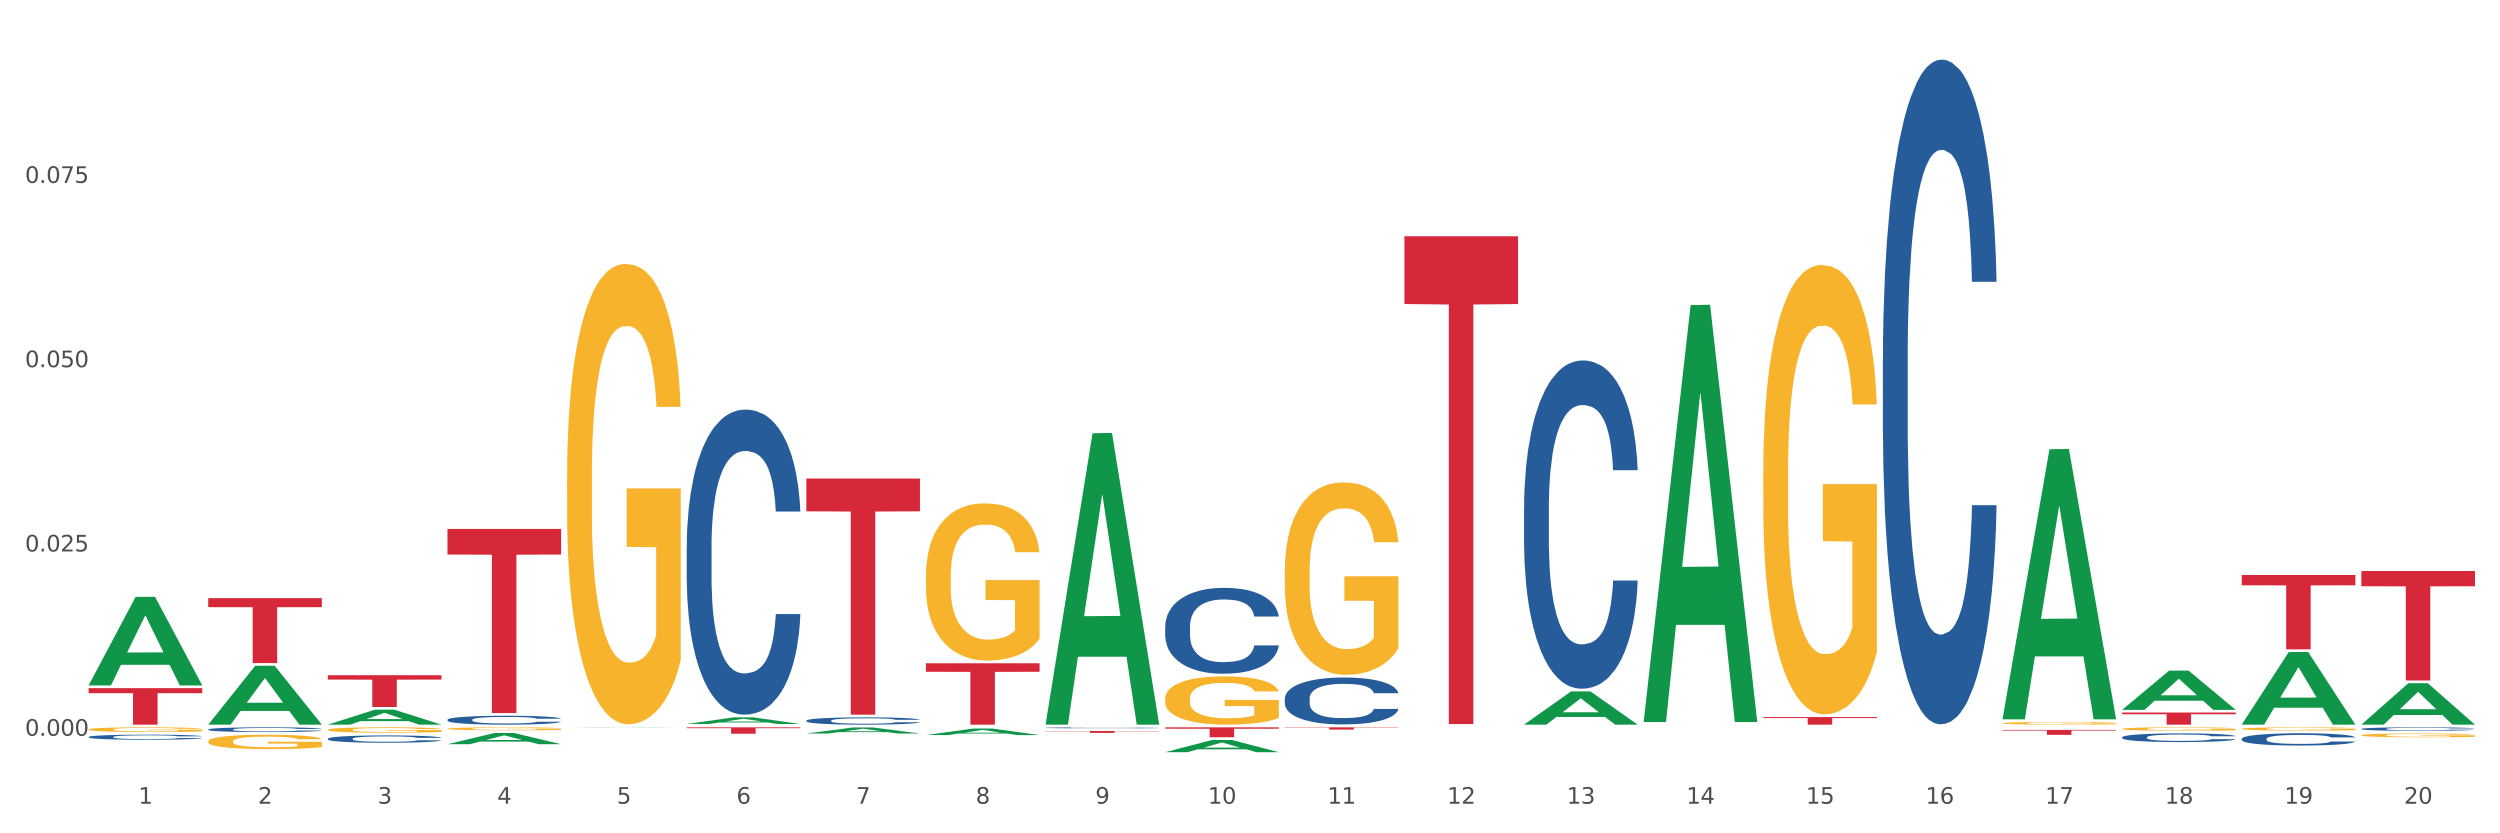 <?xml version="1.0" encoding="utf-8" standalone="no"?>
<!DOCTYPE svg PUBLIC "-//W3C//DTD SVG 1.1//EN"
  "http://www.w3.org/Graphics/SVG/1.1/DTD/svg11.dtd">
<svg xmlns:xlink="http://www.w3.org/1999/xlink" width="1080pt" height="360pt" viewBox="0 0 1080 360" xmlns="http://www.w3.org/2000/svg" version="1.1">
 <rect x="0" y="0" width="1080" height="360" fill="#333333" stroke="none"/>
 <defs>
  <style type="text/css">*{stroke-linejoin: round; stroke-linecap: butt}</style>
 </defs>
 <g id="figure_1">
  <g id="patch_1">
   <path d="M 0 360 
L 1080 360 
L 1080 0 
L 0 0 
z
" style="fill: #ffffff; stroke: #ffffff; stroke-linejoin: miter"/>
  </g>
  <g id="axes_1">
   <g id="matplotlib.axis_1">
    <g id="xtick_1">
     <g id="text_1">
      <!-- 1 -->
      <g style="fill: #4d4d4d" transform="translate(59.775 347.204) scale(0.096 -0.096)">
       <defs>
        <path id="DejaVuSans-31" d="M 794 531 
L 1825 531 
L 1825 4091 
L 703 3866 
L 703 4441 
L 1819 4666 
L 2450 4666 
L 2450 531 
L 3481 531 
L 3481 0 
L 794 0 
L 794 531 
z
" transform="scale(0.016)"/>
       </defs>
       <use xlink:href="#DejaVuSans-31"/>
      </g>
     </g>
    </g>
    <g id="xtick_2">
     <g id="text_2">
      <!-- 2 -->
      <g style="fill: #4d4d4d" transform="translate(111.45 347.204) scale(0.096 -0.096)">
       <defs>
        <path id="DejaVuSans-32" d="M 1228 531 
L 3431 531 
L 3431 0 
L 469 0 
L 469 531 
Q 828 903 1448 1529 
Q 2069 2156 2228 2338 
Q 2531 2678 2651 2914 
Q 2772 3150 2772 3378 
Q 2772 3750 2511 3984 
Q 2250 4219 1831 4219 
Q 1534 4219 1204 4116 
Q 875 4013 500 3803 
L 500 4441 
Q 881 4594 1212 4672 
Q 1544 4750 1819 4750 
Q 2544 4750 2975 4387 
Q 3406 4025 3406 3419 
Q 3406 3131 3298 2873 
Q 3191 2616 2906 2266 
Q 2828 2175 2409 1742 
Q 1991 1309 1228 531 
z
" transform="scale(0.016)"/>
       </defs>
       <use xlink:href="#DejaVuSans-32"/>
      </g>
     </g>
    </g>
    <g id="xtick_3">
     <g id="text_3">
      <!-- 3 -->
      <g style="fill: #4d4d4d" transform="translate(163.125 347.204) scale(0.096 -0.096)">
       <defs>
        <path id="DejaVuSans-33" d="M 2597 2516 
Q 3050 2419 3304 2112 
Q 3559 1806 3559 1356 
Q 3559 666 3084 287 
Q 2609 -91 1734 -91 
Q 1441 -91 1130 -33 
Q 819 25 488 141 
L 488 750 
Q 750 597 1062 519 
Q 1375 441 1716 441 
Q 2309 441 2620 675 
Q 2931 909 2931 1356 
Q 2931 1769 2642 2001 
Q 2353 2234 1838 2234 
L 1294 2234 
L 1294 2753 
L 1863 2753 
Q 2328 2753 2575 2939 
Q 2822 3125 2822 3475 
Q 2822 3834 2567 4026 
Q 2313 4219 1838 4219 
Q 1578 4219 1281 4162 
Q 984 4106 628 3988 
L 628 4550 
Q 988 4650 1302 4700 
Q 1616 4750 1894 4750 
Q 2613 4750 3031 4423 
Q 3450 4097 3450 3541 
Q 3450 3153 3228 2886 
Q 3006 2619 2597 2516 
z
" transform="scale(0.016)"/>
       </defs>
       <use xlink:href="#DejaVuSans-33"/>
      </g>
     </g>
    </g>
    <g id="xtick_4">
     <g id="text_4">
      <!-- 4 -->
      <g style="fill: #4d4d4d" transform="translate(214.8 347.204) scale(0.096 -0.096)">
       <defs>
        <path id="DejaVuSans-34" d="M 2419 4116 
L 825 1625 
L 2419 1625 
L 2419 4116 
z
M 2253 4666 
L 3047 4666 
L 3047 1625 
L 3713 1625 
L 3713 1100 
L 3047 1100 
L 3047 0 
L 2419 0 
L 2419 1100 
L 313 1100 
L 313 1709 
L 2253 4666 
z
" transform="scale(0.016)"/>
       </defs>
       <use xlink:href="#DejaVuSans-34"/>
      </g>
     </g>
    </g>
    <g id="xtick_5">
     <g id="text_5">
      <!-- 5 -->
      <g style="fill: #4d4d4d" transform="translate(266.475 347.204) scale(0.096 -0.096)">
       <defs>
        <path id="DejaVuSans-35" d="M 691 4666 
L 3169 4666 
L 3169 4134 
L 1269 4134 
L 1269 2991 
Q 1406 3038 1543 3061 
Q 1681 3084 1819 3084 
Q 2600 3084 3056 2656 
Q 3513 2228 3513 1497 
Q 3513 744 3044 326 
Q 2575 -91 1722 -91 
Q 1428 -91 1123 -41 
Q 819 9 494 109 
L 494 744 
Q 775 591 1075 516 
Q 1375 441 1709 441 
Q 2250 441 2565 725 
Q 2881 1009 2881 1497 
Q 2881 1984 2565 2268 
Q 2250 2553 1709 2553 
Q 1456 2553 1204 2497 
Q 953 2441 691 2322 
L 691 4666 
z
" transform="scale(0.016)"/>
       </defs>
       <use xlink:href="#DejaVuSans-35"/>
      </g>
     </g>
    </g>
    <g id="xtick_6">
     <g id="text_6">
      <!-- 6 -->
      <g style="fill: #4d4d4d" transform="translate(318.15 347.204) scale(0.096 -0.096)">
       <defs>
        <path id="DejaVuSans-36" d="M 2113 2584 
Q 1688 2584 1439 2293 
Q 1191 2003 1191 1497 
Q 1191 994 1439 701 
Q 1688 409 2113 409 
Q 2538 409 2786 701 
Q 3034 994 3034 1497 
Q 3034 2003 2786 2293 
Q 2538 2584 2113 2584 
z
M 3366 4563 
L 3366 3988 
Q 3128 4100 2886 4159 
Q 2644 4219 2406 4219 
Q 1781 4219 1451 3797 
Q 1122 3375 1075 2522 
Q 1259 2794 1537 2939 
Q 1816 3084 2150 3084 
Q 2853 3084 3261 2657 
Q 3669 2231 3669 1497 
Q 3669 778 3244 343 
Q 2819 -91 2113 -91 
Q 1303 -91 875 529 
Q 447 1150 447 2328 
Q 447 3434 972 4092 
Q 1497 4750 2381 4750 
Q 2619 4750 2861 4703 
Q 3103 4656 3366 4563 
z
" transform="scale(0.016)"/>
       </defs>
       <use xlink:href="#DejaVuSans-36"/>
      </g>
     </g>
    </g>
    <g id="xtick_7">
     <g id="text_7">
      <!-- 7 -->
      <g style="fill: #4d4d4d" transform="translate(369.825 347.204) scale(0.096 -0.096)">
       <defs>
        <path id="DejaVuSans-37" d="M 525 4666 
L 3525 4666 
L 3525 4397 
L 1831 0 
L 1172 0 
L 2766 4134 
L 525 4134 
L 525 4666 
z
" transform="scale(0.016)"/>
       </defs>
       <use xlink:href="#DejaVuSans-37"/>
      </g>
     </g>
    </g>
    <g id="xtick_8">
     <g id="text_8">
      <!-- 8 -->
      <g style="fill: #4d4d4d" transform="translate(421.5 347.204) scale(0.096 -0.096)">
       <defs>
        <path id="DejaVuSans-38" d="M 2034 2216 
Q 1584 2216 1326 1975 
Q 1069 1734 1069 1313 
Q 1069 891 1326 650 
Q 1584 409 2034 409 
Q 2484 409 2743 651 
Q 3003 894 3003 1313 
Q 3003 1734 2745 1975 
Q 2488 2216 2034 2216 
z
M 1403 2484 
Q 997 2584 770 2862 
Q 544 3141 544 3541 
Q 544 4100 942 4425 
Q 1341 4750 2034 4750 
Q 2731 4750 3128 4425 
Q 3525 4100 3525 3541 
Q 3525 3141 3298 2862 
Q 3072 2584 2669 2484 
Q 3125 2378 3379 2068 
Q 3634 1759 3634 1313 
Q 3634 634 3220 271 
Q 2806 -91 2034 -91 
Q 1263 -91 848 271 
Q 434 634 434 1313 
Q 434 1759 690 2068 
Q 947 2378 1403 2484 
z
M 1172 3481 
Q 1172 3119 1398 2916 
Q 1625 2713 2034 2713 
Q 2441 2713 2670 2916 
Q 2900 3119 2900 3481 
Q 2900 3844 2670 4047 
Q 2441 4250 2034 4250 
Q 1625 4250 1398 4047 
Q 1172 3844 1172 3481 
z
" transform="scale(0.016)"/>
       </defs>
       <use xlink:href="#DejaVuSans-38"/>
      </g>
     </g>
    </g>
    <g id="xtick_9">
     <g id="text_9">
      <!-- 9 -->
      <g style="fill: #4d4d4d" transform="translate(473.175 347.204) scale(0.096 -0.096)">
       <defs>
        <path id="DejaVuSans-39" d="M 703 97 
L 703 672 
Q 941 559 1184 500 
Q 1428 441 1663 441 
Q 2288 441 2617 861 
Q 2947 1281 2994 2138 
Q 2813 1869 2534 1725 
Q 2256 1581 1919 1581 
Q 1219 1581 811 2004 
Q 403 2428 403 3163 
Q 403 3881 828 4315 
Q 1253 4750 1959 4750 
Q 2769 4750 3195 4129 
Q 3622 3509 3622 2328 
Q 3622 1225 3098 567 
Q 2575 -91 1691 -91 
Q 1453 -91 1209 -44 
Q 966 3 703 97 
z
M 1959 2075 
Q 2384 2075 2632 2365 
Q 2881 2656 2881 3163 
Q 2881 3666 2632 3958 
Q 2384 4250 1959 4250 
Q 1534 4250 1286 3958 
Q 1038 3666 1038 3163 
Q 1038 2656 1286 2365 
Q 1534 2075 1959 2075 
z
" transform="scale(0.016)"/>
       </defs>
       <use xlink:href="#DejaVuSans-39"/>
      </g>
     </g>
    </g>
    <g id="xtick_10">
     <g id="text_10">
      <!-- 10 -->
      <g style="fill: #4d4d4d" transform="translate(521.796 347.204) scale(0.096 -0.096)">
       <defs>
        <path id="DejaVuSans-30" d="M 2034 4250 
Q 1547 4250 1301 3770 
Q 1056 3291 1056 2328 
Q 1056 1369 1301 889 
Q 1547 409 2034 409 
Q 2525 409 2770 889 
Q 3016 1369 3016 2328 
Q 3016 3291 2770 3770 
Q 2525 4250 2034 4250 
z
M 2034 4750 
Q 2819 4750 3233 4129 
Q 3647 3509 3647 2328 
Q 3647 1150 3233 529 
Q 2819 -91 2034 -91 
Q 1250 -91 836 529 
Q 422 1150 422 2328 
Q 422 3509 836 4129 
Q 1250 4750 2034 4750 
z
" transform="scale(0.016)"/>
       </defs>
       <use xlink:href="#DejaVuSans-31"/>
       <use xlink:href="#DejaVuSans-30" transform="translate(63.623 0)"/>
      </g>
     </g>
    </g>
    <g id="xtick_11">
     <g id="text_11">
      <!-- 11 -->
      <g style="fill: #4d4d4d" transform="translate(573.471 347.204) scale(0.096 -0.096)">
       <use xlink:href="#DejaVuSans-31"/>
       <use xlink:href="#DejaVuSans-31" transform="translate(63.623 0)"/>
      </g>
     </g>
    </g>
    <g id="xtick_12">
     <g id="text_12">
      <!-- 12 -->
      <g style="fill: #4d4d4d" transform="translate(625.146 347.204) scale(0.096 -0.096)">
       <use xlink:href="#DejaVuSans-31"/>
       <use xlink:href="#DejaVuSans-32" transform="translate(63.623 0)"/>
      </g>
     </g>
    </g>
    <g id="xtick_13">
     <g id="text_13">
      <!-- 13 -->
      <g style="fill: #4d4d4d" transform="translate(676.821 347.204) scale(0.096 -0.096)">
       <use xlink:href="#DejaVuSans-31"/>
       <use xlink:href="#DejaVuSans-33" transform="translate(63.623 0)"/>
      </g>
     </g>
    </g>
    <g id="xtick_14">
     <g id="text_14">
      <!-- 14 -->
      <g style="fill: #4d4d4d" transform="translate(728.496 347.204) scale(0.096 -0.096)">
       <use xlink:href="#DejaVuSans-31"/>
       <use xlink:href="#DejaVuSans-34" transform="translate(63.623 0)"/>
      </g>
     </g>
    </g>
    <g id="xtick_15">
     <g id="text_15">
      <!-- 15 -->
      <g style="fill: #4d4d4d" transform="translate(780.171 347.204) scale(0.096 -0.096)">
       <use xlink:href="#DejaVuSans-31"/>
       <use xlink:href="#DejaVuSans-35" transform="translate(63.623 0)"/>
      </g>
     </g>
    </g>
    <g id="xtick_16">
     <g id="text_16">
      <!-- 16 -->
      <g style="fill: #4d4d4d" transform="translate(831.846 347.204) scale(0.096 -0.096)">
       <use xlink:href="#DejaVuSans-31"/>
       <use xlink:href="#DejaVuSans-36" transform="translate(63.623 0)"/>
      </g>
     </g>
    </g>
    <g id="xtick_17">
     <g id="text_17">
      <!-- 17 -->
      <g style="fill: #4d4d4d" transform="translate(883.521 347.204) scale(0.096 -0.096)">
       <use xlink:href="#DejaVuSans-31"/>
       <use xlink:href="#DejaVuSans-37" transform="translate(63.623 0)"/>
      </g>
     </g>
    </g>
    <g id="xtick_18">
     <g id="text_18">
      <!-- 18 -->
      <g style="fill: #4d4d4d" transform="translate(935.196 347.204) scale(0.096 -0.096)">
       <use xlink:href="#DejaVuSans-31"/>
       <use xlink:href="#DejaVuSans-38" transform="translate(63.623 0)"/>
      </g>
     </g>
    </g>
    <g id="xtick_19">
     <g id="text_19">
      <!-- 19 -->
      <g style="fill: #4d4d4d" transform="translate(986.871 347.204) scale(0.096 -0.096)">
       <use xlink:href="#DejaVuSans-31"/>
       <use xlink:href="#DejaVuSans-39" transform="translate(63.623 0)"/>
      </g>
     </g>
    </g>
    <g id="xtick_20">
     <g id="text_20">
      <!-- 20 -->
      <g style="fill: #4d4d4d" transform="translate(1038.546 347.204) scale(0.096 -0.096)">
       <use xlink:href="#DejaVuSans-32"/>
       <use xlink:href="#DejaVuSans-30" transform="translate(63.623 0)"/>
      </g>
     </g>
    </g>
    <g id="xtick_21"/>
    <g id="xtick_22"/>
    <g id="xtick_23"/>
    <g id="xtick_24"/>
    <g id="xtick_25"/>
    <g id="xtick_26"/>
    <g id="xtick_27"/>
    <g id="xtick_28"/>
    <g id="xtick_29"/>
    <g id="xtick_30"/>
    <g id="xtick_31"/>
    <g id="xtick_32"/>
    <g id="xtick_33"/>
    <g id="xtick_34"/>
    <g id="xtick_35"/>
    <g id="xtick_36"/>
    <g id="xtick_37"/>
    <g id="xtick_38"/>
    <g id="xtick_39"/>
   </g>
   <g id="matplotlib.axis_2">
    <g id="ytick_1">
     <g id="text_21">
      <!-- 0.000 -->
      <g style="fill: #4d4d4d" transform="translate(10.8 317.849) scale(0.096 -0.096)">
       <defs>
        <path id="DejaVuSans-2e" d="M 684 794 
L 1344 794 
L 1344 0 
L 684 0 
L 684 794 
z
" transform="scale(0.016)"/>
       </defs>
       <use xlink:href="#DejaVuSans-30"/>
       <use xlink:href="#DejaVuSans-2e" transform="translate(63.623 0)"/>
       <use xlink:href="#DejaVuSans-30" transform="translate(95.41 0)"/>
       <use xlink:href="#DejaVuSans-30" transform="translate(159.033 0)"/>
       <use xlink:href="#DejaVuSans-30" transform="translate(222.656 0)"/>
      </g>
     </g>
    </g>
    <g id="ytick_2">
     <g id="text_22">
      <!-- 0.025 -->
      <g style="fill: #4d4d4d" transform="translate(10.8 238.238) scale(0.096 -0.096)">
       <use xlink:href="#DejaVuSans-30"/>
       <use xlink:href="#DejaVuSans-2e" transform="translate(63.623 0)"/>
       <use xlink:href="#DejaVuSans-30" transform="translate(95.41 0)"/>
       <use xlink:href="#DejaVuSans-32" transform="translate(159.033 0)"/>
       <use xlink:href="#DejaVuSans-35" transform="translate(222.656 0)"/>
      </g>
     </g>
    </g>
    <g id="ytick_3">
     <g id="text_23">
      <!-- 0.050 -->
      <g style="fill: #4d4d4d" transform="translate(10.8 158.626) scale(0.096 -0.096)">
       <use xlink:href="#DejaVuSans-30"/>
       <use xlink:href="#DejaVuSans-2e" transform="translate(63.623 0)"/>
       <use xlink:href="#DejaVuSans-30" transform="translate(95.41 0)"/>
       <use xlink:href="#DejaVuSans-35" transform="translate(159.033 0)"/>
       <use xlink:href="#DejaVuSans-30" transform="translate(222.656 0)"/>
      </g>
     </g>
    </g>
    <g id="ytick_4">
     <g id="text_24">
      <!-- 0.075 -->
      <g style="fill: #4d4d4d" transform="translate(10.8 79.015) scale(0.096 -0.096)">
       <use xlink:href="#DejaVuSans-30"/>
       <use xlink:href="#DejaVuSans-2e" transform="translate(63.623 0)"/>
       <use xlink:href="#DejaVuSans-30" transform="translate(95.41 0)"/>
       <use xlink:href="#DejaVuSans-37" transform="translate(159.033 0)"/>
       <use xlink:href="#DejaVuSans-35" transform="translate(222.656 0)"/>
      </g>
     </g>
    </g>
    <g id="ytick_5"/>
    <g id="ytick_6"/>
    <g id="ytick_7"/>
    <g id="ytick_8"/>
   </g>
   <g id="PolyCollection_1">
    <path d="M 38.283 296.035 
L 38.334 295.999 
L 58.577 257.859 
L 66.979 257.823 
L 87.374 296.107 
L 77.657 296.107 
L 73.254 287.192 
L 52.352 287.192 
L 52.201 287.336 
L 47.949 296.107 
L 38.283 296.107 
L 38.283 296.035 
L 54.984 281.872 
L 70.623 281.836 
L 62.879 265.983 
L 62.778 265.911 
L 62.677 266.019 
L 54.934 281.836 
L 54.984 281.872 
L 38.283 296.035 
z
" clip-path="url(#p0cc6bb6b04)" style="fill: #109648"/>
    <path d="M 968.434 248.395 
L 1017.525 248.395 
L 1017.525 252.857 
L 998.214 252.887 
L 998.214 280.502 
L 987.628 280.502 
L 987.628 252.887 
L 968.434 252.857 
L 968.434 248.425 
L 968.434 248.395 
z
" clip-path="url(#p0cc6bb6b04)" style="fill: #d62839"/>
    <path d="M 916.759 307.825 
L 965.85 307.825 
L 965.85 308.551 
L 946.539 308.556 
L 946.539 313.048 
L 935.953 313.048 
L 935.953 308.556 
L 916.759 308.551 
L 916.759 307.83 
L 916.759 307.825 
z
" clip-path="url(#p0cc6bb6b04)" style="fill: #d62839"/>
    <path d="M 865.084 315.33 
L 914.175 315.33 
L 914.175 315.626 
L 894.864 315.628 
L 894.864 317.461 
L 884.278 317.461 
L 884.278 315.628 
L 865.084 315.626 
L 865.084 315.332 
L 865.084 315.33 
z
" clip-path="url(#p0cc6bb6b04)" style="fill: #d62839"/>
    <path d="M 761.734 309.759 
L 810.825 309.759 
L 810.825 310.216 
L 791.514 310.219 
L 791.514 313.048 
L 780.928 313.048 
L 780.928 310.219 
L 761.734 310.216 
L 761.734 309.762 
L 761.734 309.759 
z
" clip-path="url(#p0cc6bb6b04)" style="fill: #d62839"/>
    <path d="M 606.708 102.058 
L 655.8 102.058 
L 655.8 131.345 
L 636.489 131.543 
L 636.489 312.806 
L 625.903 312.806 
L 625.903 131.543 
L 606.708 131.345 
L 606.708 102.256 
L 606.708 102.058 
z
" clip-path="url(#p0cc6bb6b04)" style="fill: #d62839"/>
    <path d="M 555.033 314.202 
L 604.125 314.202 
L 604.125 314.34 
L 584.814 314.341 
L 584.814 315.192 
L 574.228 315.192 
L 574.228 314.341 
L 555.033 314.34 
L 555.033 314.203 
L 555.033 314.202 
z
" clip-path="url(#p0cc6bb6b04)" style="fill: #d62839"/>
    <path d="M 503.358 314.202 
L 552.45 314.202 
L 552.45 314.798 
L 533.139 314.802 
L 533.139 318.489 
L 522.553 318.489 
L 522.553 314.802 
L 503.358 314.798 
L 503.358 314.206 
L 503.358 314.202 
z
" clip-path="url(#p0cc6bb6b04)" style="fill: #d62839"/>
    <path d="M 451.683 315.799 
L 500.775 315.799 
L 500.775 315.913 
L 481.464 315.914 
L 481.464 316.623 
L 470.878 316.623 
L 470.878 315.914 
L 451.683 315.913 
L 451.683 315.799 
L 451.683 315.799 
z
" clip-path="url(#p0cc6bb6b04)" style="fill: #d62839"/>
    <path d="M 400.008 286.536 
L 449.1 286.536 
L 449.1 290.221 
L 429.789 290.245 
L 429.789 313.048 
L 419.203 313.048 
L 419.203 290.245 
L 400.008 290.221 
L 400.008 286.561 
L 400.008 286.536 
z
" clip-path="url(#p0cc6bb6b04)" style="fill: #d62839"/>
    <path d="M 348.333 206.712 
L 397.425 206.712 
L 397.425 220.891 
L 378.114 220.987 
L 378.114 308.747 
L 367.528 308.747 
L 367.528 220.987 
L 348.333 220.891 
L 348.333 206.808 
L 348.333 206.712 
z
" clip-path="url(#p0cc6bb6b04)" style="fill: #d62839"/>
    <path d="M 296.658 314.202 
L 345.749 314.202 
L 345.749 314.588 
L 326.439 314.591 
L 326.439 316.98 
L 315.853 316.98 
L 315.853 314.591 
L 296.658 314.588 
L 296.658 314.205 
L 296.658 314.202 
z
" clip-path="url(#p0cc6bb6b04)" style="fill: #d62839"/>
    <path d="M 193.308 228.509 
L 242.399 228.509 
L 242.399 239.563 
L 223.089 239.638 
L 223.089 308.056 
L 212.503 308.056 
L 212.503 239.638 
L 193.308 239.563 
L 193.308 228.583 
L 193.308 228.509 
z
" clip-path="url(#p0cc6bb6b04)" style="fill: #d62839"/>
    <path d="M 1020.109 314.881 
L 1020.167 314.879 
L 1020.167 314.841 
L 1020.341 314.788 
L 1020.979 314.692 
L 1021.792 314.619 
L 1023.184 314.533 
L 1023.939 314.497 
L 1024.925 314.457 
L 1026.956 314.392 
L 1029.277 314.337 
L 1030.902 314.307 
L 1032.12 314.288 
L 1034.848 314.253 
L 1036.414 314.238 
L 1038.039 314.226 
L 1039.432 314.217 
L 1041.753 314.208 
L 1043.61 314.204 
L 1045.757 314.202 
L 1047.556 314.204 
L 1049.935 314.209 
L 1053.417 314.226 
L 1054.751 314.235 
L 1056.55 314.252 
L 1058.407 314.274 
L 1059.916 314.296 
L 1061.656 314.328 
L 1063.455 314.369 
L 1065.196 314.421 
L 1066.415 314.47 
L 1067.401 314.521 
L 1068.272 314.583 
L 1068.91 314.65 
L 1069.2 314.707 
L 1058.581 314.707 
L 1058.291 314.656 
L 1057.711 314.601 
L 1057.13 314.563 
L 1056.492 314.533 
L 1055.506 314.499 
L 1054.635 314.477 
L 1053.184 314.45 
L 1051.85 314.434 
L 1050.747 314.424 
L 1049.413 314.416 
L 1046.569 314.408 
L 1044.538 314.408 
L 1043.262 314.41 
L 1041.695 314.417 
L 1040.36 314.427 
L 1038.794 314.443 
L 1037.575 314.461 
L 1036.356 314.485 
L 1035.66 314.501 
L 1034.616 314.532 
L 1033.919 314.557 
L 1032.991 314.599 
L 1032.469 314.63 
L 1031.54 314.708 
L 1031.134 314.766 
L 1030.96 314.806 
L 1030.844 314.85 
L 1030.844 315.065 
L 1031.192 315.162 
L 1031.482 315.203 
L 1031.946 315.25 
L 1032.817 315.311 
L 1034.093 315.37 
L 1035.428 315.413 
L 1036.531 315.439 
L 1037.575 315.458 
L 1038.619 315.474 
L 1039.896 315.487 
L 1040.941 315.496 
L 1042.507 315.504 
L 1044.364 315.508 
L 1045.815 315.508 
L 1048.774 315.501 
L 1050.109 315.494 
L 1051.386 315.485 
L 1052.778 315.469 
L 1053.881 315.453 
L 1054.519 315.441 
L 1055.564 315.414 
L 1056.376 315.387 
L 1057.072 315.355 
L 1057.536 315.327 
L 1058.059 315.286 
L 1058.465 315.239 
L 1058.581 315.214 
L 1069.2 315.214 
L 1068.968 315.264 
L 1068.562 315.312 
L 1067.749 315.377 
L 1067.111 315.414 
L 1066.125 315.46 
L 1065.08 315.498 
L 1063.629 315.541 
L 1062.295 315.573 
L 1060.902 315.6 
L 1059.393 315.625 
L 1056.666 315.66 
L 1055.68 315.669 
L 1053.591 315.686 
L 1051.966 315.696 
L 1049.587 315.705 
L 1047.15 315.711 
L 1044.596 315.712 
L 1042.333 315.709 
L 1039.838 315.701 
L 1038.271 315.693 
L 1036.531 315.68 
L 1034.5 315.661 
L 1032.585 315.638 
L 1030.786 315.61 
L 1029.103 315.578 
L 1027.536 315.543 
L 1025.505 315.483 
L 1023.997 315.425 
L 1022.894 315.372 
L 1022.14 315.326 
L 1021.385 315.268 
L 1020.979 315.228 
L 1020.341 315.132 
L 1020.109 315.042 
L 1020.109 314.881 
z
" clip-path="url(#p0cc6bb6b04)" style="fill: #255c99"/>
    <path d="M 968.434 319.158 
L 968.492 319.153 
L 968.492 319.018 
L 968.666 318.834 
L 969.304 318.495 
L 970.116 318.238 
L 971.509 317.938 
L 972.263 317.812 
L 973.25 317.672 
L 975.281 317.444 
L 977.602 317.251 
L 979.227 317.144 
L 980.445 317.076 
L 983.173 316.955 
L 984.739 316.902 
L 986.364 316.858 
L 987.757 316.829 
L 990.078 316.795 
L 991.935 316.781 
L 994.082 316.776 
L 995.881 316.781 
L 998.26 316.8 
L 1001.741 316.858 
L 1003.076 316.892 
L 1004.875 316.95 
L 1006.732 317.028 
L 1008.241 317.105 
L 1009.981 317.217 
L 1011.78 317.362 
L 1013.521 317.546 
L 1014.74 317.715 
L 1015.726 317.894 
L 1016.597 318.112 
L 1017.235 318.35 
L 1017.525 318.548 
L 1006.906 318.548 
L 1006.616 318.369 
L 1006.036 318.175 
L 1005.455 318.045 
L 1004.817 317.938 
L 1003.83 317.817 
L 1002.96 317.74 
L 1001.509 317.648 
L 1000.175 317.589 
L 999.072 317.556 
L 997.738 317.527 
L 994.894 317.497 
L 992.863 317.497 
L 991.587 317.507 
L 990.02 317.531 
L 988.685 317.565 
L 987.119 317.623 
L 985.9 317.686 
L 984.681 317.769 
L 983.985 317.827 
L 982.941 317.933 
L 982.244 318.02 
L 981.316 318.17 
L 980.794 318.277 
L 979.865 318.553 
L 979.459 318.756 
L 979.285 318.897 
L 979.169 319.052 
L 979.169 319.807 
L 979.517 320.146 
L 979.807 320.291 
L 980.271 320.456 
L 981.142 320.669 
L 982.418 320.877 
L 983.753 321.027 
L 984.855 321.119 
L 985.9 321.187 
L 986.944 321.24 
L 988.221 321.289 
L 989.266 321.318 
L 990.832 321.347 
L 992.689 321.361 
L 994.14 321.361 
L 997.099 321.337 
L 998.434 321.313 
L 999.711 321.279 
L 1001.103 321.226 
L 1002.206 321.168 
L 1002.844 321.124 
L 1003.888 321.032 
L 1004.701 320.935 
L 1005.397 320.824 
L 1005.861 320.727 
L 1006.384 320.582 
L 1006.79 320.417 
L 1006.906 320.33 
L 1017.525 320.33 
L 1017.293 320.504 
L 1016.887 320.674 
L 1016.074 320.901 
L 1015.436 321.032 
L 1014.45 321.192 
L 1013.405 321.327 
L 1011.954 321.478 
L 1010.62 321.589 
L 1009.227 321.686 
L 1007.718 321.773 
L 1004.991 321.894 
L 1004.005 321.928 
L 1001.916 321.986 
L 1000.291 322.02 
L 997.912 322.054 
L 995.475 322.073 
L 992.921 322.078 
L 990.658 322.068 
L 988.163 322.039 
L 986.596 322.01 
L 984.855 321.967 
L 982.825 321.899 
L 980.91 321.817 
L 979.111 321.72 
L 977.428 321.608 
L 975.861 321.482 
L 973.83 321.274 
L 972.322 321.071 
L 971.219 320.882 
L 970.465 320.722 
L 969.71 320.519 
L 969.304 320.378 
L 968.666 320.04 
L 968.434 319.725 
L 968.434 319.158 
z
" clip-path="url(#p0cc6bb6b04)" style="fill: #255c99"/>
    <path d="M 916.759 318.505 
L 916.817 318.502 
L 916.817 318.406 
L 916.991 318.276 
L 917.629 318.036 
L 918.441 317.855 
L 919.834 317.643 
L 920.588 317.554 
L 921.575 317.455 
L 923.606 317.294 
L 925.927 317.157 
L 927.552 317.082 
L 928.77 317.034 
L 931.498 316.948 
L 933.064 316.911 
L 934.689 316.88 
L 936.082 316.859 
L 938.403 316.835 
L 940.26 316.825 
L 942.407 316.822 
L 944.206 316.825 
L 946.585 316.839 
L 950.066 316.88 
L 951.401 316.904 
L 953.2 316.945 
L 955.057 317 
L 956.566 317.054 
L 958.306 317.133 
L 960.105 317.236 
L 961.846 317.366 
L 963.065 317.485 
L 964.051 317.612 
L 964.921 317.766 
L 965.56 317.934 
L 965.85 318.074 
L 955.231 318.074 
L 954.941 317.947 
L 954.36 317.811 
L 953.78 317.718 
L 953.142 317.643 
L 952.155 317.557 
L 951.285 317.503 
L 949.834 317.438 
L 948.5 317.396 
L 947.397 317.373 
L 946.063 317.352 
L 943.219 317.331 
L 941.188 317.331 
L 939.912 317.338 
L 938.345 317.355 
L 937.01 317.379 
L 935.444 317.42 
L 934.225 317.465 
L 933.006 317.523 
L 932.31 317.564 
L 931.266 317.639 
L 930.569 317.701 
L 929.641 317.807 
L 929.119 317.882 
L 928.19 318.077 
L 927.784 318.221 
L 927.61 318.32 
L 927.494 318.43 
L 927.494 318.964 
L 927.842 319.203 
L 928.132 319.306 
L 928.596 319.422 
L 929.467 319.573 
L 930.743 319.72 
L 932.078 319.826 
L 933.18 319.891 
L 934.225 319.939 
L 935.269 319.977 
L 936.546 320.011 
L 937.591 320.031 
L 939.157 320.052 
L 941.014 320.062 
L 942.465 320.062 
L 945.424 320.045 
L 946.759 320.028 
L 948.035 320.004 
L 949.428 319.966 
L 950.531 319.925 
L 951.169 319.895 
L 952.213 319.829 
L 953.026 319.761 
L 953.722 319.682 
L 954.186 319.614 
L 954.709 319.511 
L 955.115 319.395 
L 955.231 319.333 
L 965.85 319.333 
L 965.618 319.456 
L 965.212 319.576 
L 964.399 319.737 
L 963.761 319.829 
L 962.774 319.942 
L 961.73 320.038 
L 960.279 320.144 
L 958.945 320.223 
L 957.552 320.291 
L 956.043 320.353 
L 953.316 320.439 
L 952.33 320.463 
L 950.241 320.504 
L 948.616 320.528 
L 946.237 320.552 
L 943.799 320.565 
L 941.246 320.569 
L 938.983 320.562 
L 936.488 320.541 
L 934.921 320.521 
L 933.18 320.49 
L 931.149 320.442 
L 929.235 320.384 
L 927.436 320.315 
L 925.753 320.237 
L 924.186 320.148 
L 922.155 320.001 
L 920.646 319.857 
L 919.544 319.723 
L 918.79 319.61 
L 918.035 319.467 
L 917.629 319.368 
L 916.991 319.128 
L 916.759 318.906 
L 916.759 318.505 
z
" clip-path="url(#p0cc6bb6b04)" style="fill: #255c99"/>
    <path d="M 813.409 154.787 
L 813.467 154.525 
L 813.467 147.181 
L 813.641 137.216 
L 814.279 118.858 
L 815.091 104.959 
L 816.484 88.7 
L 817.238 81.881 
L 818.225 74.276 
L 820.256 61.95 
L 822.577 51.46 
L 824.202 45.691 
L 825.42 42.019 
L 828.148 35.463 
L 829.714 32.578 
L 831.339 30.218 
L 832.732 28.644 
L 835.053 26.809 
L 836.91 26.022 
L 839.057 25.759 
L 840.856 26.022 
L 843.235 27.071 
L 846.716 30.218 
L 848.051 32.054 
L 849.85 35.201 
L 851.707 39.397 
L 853.215 43.593 
L 854.956 49.624 
L 856.755 57.492 
L 858.496 67.457 
L 859.715 76.636 
L 860.701 86.339 
L 861.571 98.141 
L 862.21 110.991 
L 862.5 121.743 
L 851.881 121.743 
L 851.591 112.04 
L 851.01 101.55 
L 850.43 94.469 
L 849.792 88.7 
L 848.805 82.143 
L 847.935 77.947 
L 846.484 72.965 
L 845.15 69.818 
L 844.047 67.982 
L 842.712 66.408 
L 839.869 64.835 
L 837.838 64.835 
L 836.562 65.359 
L 834.995 66.671 
L 833.66 68.506 
L 832.093 71.653 
L 830.875 75.063 
L 829.656 79.521 
L 828.96 82.668 
L 827.915 88.437 
L 827.219 93.158 
L 826.291 101.288 
L 825.768 107.057 
L 824.84 122.005 
L 824.434 133.02 
L 824.26 140.625 
L 824.144 149.017 
L 824.144 189.928 
L 824.492 208.286 
L 824.782 216.153 
L 825.246 225.07 
L 826.117 236.609 
L 827.393 247.886 
L 828.728 256.015 
L 829.83 260.998 
L 830.875 264.67 
L 831.919 267.554 
L 833.196 270.177 
L 834.24 271.75 
L 835.807 273.324 
L 837.664 274.111 
L 839.115 274.111 
L 842.074 272.799 
L 843.409 271.488 
L 844.685 269.652 
L 846.078 266.768 
L 847.181 263.621 
L 847.819 261.26 
L 848.863 256.278 
L 849.676 251.033 
L 850.372 245.001 
L 850.836 239.756 
L 851.359 231.888 
L 851.765 222.972 
L 851.881 218.251 
L 862.5 218.251 
L 862.268 227.692 
L 861.862 236.871 
L 861.049 249.197 
L 860.411 256.278 
L 859.424 264.932 
L 858.38 272.275 
L 856.929 280.405 
L 855.595 286.437 
L 854.202 291.682 
L 852.693 296.402 
L 849.966 302.958 
L 848.979 304.794 
L 846.89 307.941 
L 845.266 309.777 
L 842.887 311.613 
L 840.449 312.662 
L 837.896 312.924 
L 835.633 312.399 
L 833.138 310.826 
L 831.571 309.252 
L 829.83 306.892 
L 827.799 303.221 
L 825.884 298.762 
L 824.086 293.517 
L 822.403 287.486 
L 820.836 280.667 
L 818.805 269.39 
L 817.296 258.376 
L 816.194 248.148 
L 815.44 239.494 
L 814.685 228.479 
L 814.279 220.874 
L 813.641 202.516 
L 813.409 185.47 
L 813.409 154.787 
z
" clip-path="url(#p0cc6bb6b04)" style="fill: #255c99"/>
    <path d="M 658.383 219.432 
L 658.441 219.303 
L 658.441 215.676 
L 658.616 210.755 
L 659.254 201.688 
L 660.066 194.824 
L 661.459 186.794 
L 662.213 183.426 
L 663.2 179.67 
L 665.231 173.583 
L 667.552 168.402 
L 669.177 165.553 
L 670.395 163.739 
L 673.122 160.501 
L 674.689 159.077 
L 676.314 157.911 
L 677.707 157.134 
L 680.028 156.227 
L 681.885 155.839 
L 684.032 155.709 
L 685.83 155.839 
L 688.21 156.357 
L 691.691 157.911 
L 693.026 158.818 
L 694.825 160.372 
L 696.682 162.444 
L 698.19 164.516 
L 699.931 167.495 
L 701.73 171.381 
L 703.471 176.303 
L 704.689 180.836 
L 705.676 185.628 
L 706.546 191.456 
L 707.185 197.803 
L 707.475 203.113 
L 696.856 203.113 
L 696.566 198.321 
L 695.985 193.14 
L 695.405 189.643 
L 694.767 186.794 
L 693.78 183.556 
L 692.91 181.483 
L 691.459 179.023 
L 690.125 177.468 
L 689.022 176.562 
L 687.687 175.785 
L 684.844 175.008 
L 682.813 175.008 
L 681.536 175.267 
L 679.97 175.914 
L 678.635 176.821 
L 677.068 178.375 
L 675.85 180.059 
L 674.631 182.261 
L 673.935 183.815 
L 672.89 186.664 
L 672.194 188.996 
L 671.266 193.011 
L 670.743 195.86 
L 669.815 203.243 
L 669.409 208.682 
L 669.235 212.438 
L 669.119 216.583 
L 669.119 236.788 
L 669.467 245.854 
L 669.757 249.74 
L 670.221 254.144 
L 671.091 259.842 
L 672.368 265.412 
L 673.703 269.427 
L 674.805 271.888 
L 675.85 273.701 
L 676.894 275.126 
L 678.171 276.421 
L 679.215 277.198 
L 680.782 277.975 
L 682.639 278.364 
L 684.09 278.364 
L 687.049 277.716 
L 688.384 277.068 
L 689.66 276.162 
L 691.053 274.737 
L 692.155 273.183 
L 692.794 272.017 
L 693.838 269.556 
L 694.651 266.966 
L 695.347 263.987 
L 695.811 261.397 
L 696.333 257.511 
L 696.74 253.107 
L 696.856 250.776 
L 707.475 250.776 
L 707.243 255.439 
L 706.836 259.972 
L 706.024 266.059 
L 705.386 269.556 
L 704.399 273.83 
L 703.355 277.457 
L 701.904 281.472 
L 700.569 284.451 
L 699.177 287.041 
L 697.668 289.373 
L 694.941 292.611 
L 693.954 293.517 
L 691.865 295.072 
L 690.241 295.978 
L 687.861 296.885 
L 685.424 297.403 
L 682.871 297.532 
L 680.608 297.273 
L 678.113 296.496 
L 676.546 295.719 
L 674.805 294.553 
L 672.774 292.74 
L 670.859 290.538 
L 669.061 287.948 
L 667.378 284.969 
L 665.811 281.602 
L 663.78 276.032 
L 662.271 270.592 
L 661.169 265.541 
L 660.414 261.267 
L 659.66 255.827 
L 659.254 252.071 
L 658.616 243.005 
L 658.383 234.586 
L 658.383 219.432 
z
" clip-path="url(#p0cc6bb6b04)" style="fill: #255c99"/>
    <path d="M 555.033 301.791 
L 555.091 301.772 
L 555.091 301.254 
L 555.265 300.551 
L 555.904 299.255 
L 556.716 298.274 
L 558.109 297.127 
L 558.863 296.645 
L 559.85 296.109 
L 561.881 295.239 
L 564.202 294.498 
L 565.826 294.091 
L 567.045 293.832 
L 569.772 293.369 
L 571.339 293.166 
L 572.964 292.999 
L 574.357 292.888 
L 576.678 292.758 
L 578.535 292.703 
L 580.682 292.684 
L 582.48 292.703 
L 584.86 292.777 
L 588.341 292.999 
L 589.676 293.129 
L 591.475 293.351 
L 593.332 293.647 
L 594.84 293.943 
L 596.581 294.369 
L 598.38 294.924 
L 600.121 295.627 
L 601.339 296.275 
L 602.326 296.96 
L 603.196 297.793 
L 603.835 298.7 
L 604.125 299.459 
L 593.506 299.459 
L 593.215 298.774 
L 592.635 298.034 
L 592.055 297.534 
L 591.417 297.127 
L 590.43 296.664 
L 589.56 296.368 
L 588.109 296.016 
L 586.774 295.794 
L 585.672 295.664 
L 584.337 295.553 
L 581.494 295.442 
L 579.463 295.442 
L 578.186 295.479 
L 576.62 295.572 
L 575.285 295.701 
L 573.718 295.923 
L 572.5 296.164 
L 571.281 296.479 
L 570.585 296.701 
L 569.54 297.108 
L 568.844 297.441 
L 567.915 298.015 
L 567.393 298.422 
L 566.465 299.477 
L 566.059 300.255 
L 565.885 300.791 
L 565.768 301.384 
L 565.768 304.271 
L 566.117 305.567 
L 566.407 306.122 
L 566.871 306.752 
L 567.741 307.566 
L 569.018 308.362 
L 570.353 308.936 
L 571.455 309.287 
L 572.5 309.546 
L 573.544 309.75 
L 574.821 309.935 
L 575.865 310.046 
L 577.432 310.157 
L 579.289 310.213 
L 580.74 310.213 
L 583.699 310.12 
L 585.034 310.028 
L 586.31 309.898 
L 587.703 309.695 
L 588.805 309.472 
L 589.444 309.306 
L 590.488 308.954 
L 591.301 308.584 
L 591.997 308.158 
L 592.461 307.788 
L 592.983 307.233 
L 593.39 306.603 
L 593.506 306.27 
L 604.125 306.27 
L 603.893 306.937 
L 603.486 307.584 
L 602.674 308.454 
L 602.036 308.954 
L 601.049 309.565 
L 600.005 310.083 
L 598.554 310.657 
L 597.219 311.083 
L 595.827 311.453 
L 594.318 311.786 
L 591.591 312.249 
L 590.604 312.378 
L 588.515 312.601 
L 586.89 312.73 
L 584.511 312.86 
L 582.074 312.934 
L 579.521 312.952 
L 577.258 312.915 
L 574.763 312.804 
L 573.196 312.693 
L 571.455 312.526 
L 569.424 312.267 
L 567.509 311.953 
L 565.71 311.582 
L 564.028 311.157 
L 562.461 310.676 
L 560.43 309.88 
L 558.921 309.102 
L 557.819 308.38 
L 557.064 307.77 
L 556.31 306.992 
L 555.904 306.455 
L 555.265 305.16 
L 555.033 303.957 
L 555.033 301.791 
z
" clip-path="url(#p0cc6bb6b04)" style="fill: #255c99"/>
    <path d="M 503.358 270.62 
L 503.416 270.586 
L 503.416 269.638 
L 503.59 268.35 
L 504.229 265.978 
L 505.041 264.182 
L 506.434 262.081 
L 507.188 261.2 
L 508.175 260.218 
L 510.206 258.625 
L 512.527 257.27 
L 514.151 256.525 
L 515.37 256.05 
L 518.097 255.203 
L 519.664 254.83 
L 521.289 254.525 
L 522.682 254.322 
L 525.003 254.085 
L 526.859 253.983 
L 529.007 253.949 
L 530.805 253.983 
L 533.184 254.119 
L 536.666 254.525 
L 538.001 254.763 
L 539.8 255.169 
L 541.657 255.711 
L 543.165 256.253 
L 544.906 257.033 
L 546.705 258.049 
L 548.446 259.337 
L 549.664 260.523 
L 550.651 261.777 
L 551.521 263.301 
L 552.159 264.962 
L 552.45 266.351 
L 541.831 266.351 
L 541.54 265.097 
L 540.96 263.742 
L 540.38 262.827 
L 539.742 262.081 
L 538.755 261.234 
L 537.885 260.692 
L 536.434 260.048 
L 535.099 259.642 
L 533.997 259.405 
L 532.662 259.201 
L 529.819 258.998 
L 527.788 258.998 
L 526.511 259.066 
L 524.945 259.235 
L 523.61 259.472 
L 522.043 259.879 
L 520.825 260.32 
L 519.606 260.896 
L 518.91 261.302 
L 517.865 262.048 
L 517.169 262.657 
L 516.24 263.708 
L 515.718 264.453 
L 514.79 266.385 
L 514.384 267.808 
L 514.209 268.79 
L 514.093 269.875 
L 514.093 275.161 
L 514.442 277.533 
L 514.732 278.549 
L 515.196 279.701 
L 516.066 281.192 
L 517.343 282.649 
L 518.678 283.699 
L 519.78 284.343 
L 520.825 284.818 
L 521.869 285.19 
L 523.146 285.529 
L 524.19 285.732 
L 525.757 285.936 
L 527.614 286.037 
L 529.065 286.037 
L 532.024 285.868 
L 533.359 285.699 
L 534.635 285.461 
L 536.028 285.089 
L 537.13 284.682 
L 537.769 284.377 
L 538.813 283.733 
L 539.626 283.056 
L 540.322 282.276 
L 540.786 281.599 
L 541.308 280.582 
L 541.715 279.43 
L 541.831 278.82 
L 552.45 278.82 
L 552.218 280.04 
L 551.811 281.226 
L 550.999 282.818 
L 550.361 283.733 
L 549.374 284.851 
L 548.33 285.8 
L 546.879 286.851 
L 545.544 287.63 
L 544.152 288.308 
L 542.643 288.917 
L 539.916 289.765 
L 538.929 290.002 
L 536.84 290.408 
L 535.215 290.646 
L 532.836 290.883 
L 530.399 291.018 
L 527.846 291.052 
L 525.583 290.984 
L 523.088 290.781 
L 521.521 290.578 
L 519.78 290.273 
L 517.749 289.798 
L 515.834 289.222 
L 514.035 288.545 
L 512.353 287.765 
L 510.786 286.884 
L 508.755 285.427 
L 507.246 284.004 
L 506.144 282.683 
L 505.389 281.565 
L 504.635 280.142 
L 504.229 279.159 
L 503.59 276.787 
L 503.358 274.585 
L 503.358 270.62 
z
" clip-path="url(#p0cc6bb6b04)" style="fill: #255c99"/>
    <path d="M 451.683 314.418 
L 451.741 314.418 
L 451.741 314.407 
L 451.915 314.393 
L 452.554 314.367 
L 453.366 314.347 
L 454.759 314.323 
L 455.513 314.314 
L 456.5 314.303 
L 458.531 314.285 
L 460.852 314.27 
L 462.476 314.262 
L 463.695 314.256 
L 466.422 314.247 
L 467.989 314.243 
L 469.614 314.239 
L 471.006 314.237 
L 473.328 314.235 
L 475.184 314.233 
L 477.331 314.233 
L 479.13 314.233 
L 481.509 314.235 
L 484.991 314.239 
L 486.326 314.242 
L 488.125 314.247 
L 489.981 314.253 
L 491.49 314.259 
L 493.231 314.267 
L 495.03 314.279 
L 496.771 314.293 
L 497.989 314.306 
L 498.976 314.32 
L 499.846 314.337 
L 500.484 314.355 
L 500.775 314.371 
L 490.156 314.371 
L 489.865 314.357 
L 489.285 314.342 
L 488.705 314.332 
L 488.067 314.323 
L 487.08 314.314 
L 486.21 314.308 
L 484.759 314.301 
L 483.424 314.296 
L 482.322 314.294 
L 480.987 314.291 
L 478.144 314.289 
L 476.113 314.289 
L 474.836 314.29 
L 473.27 314.292 
L 471.935 314.294 
L 470.368 314.299 
L 469.15 314.304 
L 467.931 314.31 
L 467.235 314.315 
L 466.19 314.323 
L 465.494 314.33 
L 464.565 314.341 
L 464.043 314.35 
L 463.115 314.371 
L 462.709 314.387 
L 462.534 314.398 
L 462.418 314.41 
L 462.418 314.468 
L 462.767 314.495 
L 463.057 314.506 
L 463.521 314.519 
L 464.391 314.535 
L 465.668 314.552 
L 467.003 314.563 
L 468.105 314.57 
L 469.15 314.576 
L 470.194 314.58 
L 471.471 314.584 
L 472.515 314.586 
L 474.082 314.588 
L 475.939 314.589 
L 477.389 314.589 
L 480.349 314.587 
L 481.684 314.585 
L 482.96 314.583 
L 484.353 314.579 
L 485.455 314.574 
L 486.094 314.571 
L 487.138 314.564 
L 487.951 314.556 
L 488.647 314.547 
L 489.111 314.54 
L 489.633 314.529 
L 490.039 314.516 
L 490.156 314.509 
L 500.775 314.509 
L 500.542 314.523 
L 500.136 314.536 
L 499.324 314.553 
L 498.686 314.564 
L 497.699 314.576 
L 496.655 314.587 
L 495.204 314.598 
L 493.869 314.607 
L 492.477 314.614 
L 490.968 314.621 
L 488.241 314.631 
L 487.254 314.633 
L 485.165 314.638 
L 483.54 314.64 
L 481.161 314.643 
L 478.724 314.645 
L 476.171 314.645 
L 473.908 314.644 
L 471.413 314.642 
L 469.846 314.64 
L 468.105 314.636 
L 466.074 314.631 
L 464.159 314.625 
L 462.36 314.617 
L 460.678 314.608 
L 459.111 314.599 
L 457.08 314.582 
L 455.571 314.567 
L 454.469 314.552 
L 453.714 314.54 
L 452.96 314.524 
L 452.554 314.513 
L 451.915 314.487 
L 451.683 314.462 
L 451.683 314.418 
z
" clip-path="url(#p0cc6bb6b04)" style="fill: #255c99"/>
    <path d="M 348.333 311.315 
L 348.391 311.312 
L 348.391 311.231 
L 348.565 311.122 
L 349.204 310.921 
L 350.016 310.769 
L 351.409 310.59 
L 352.163 310.516 
L 353.15 310.432 
L 355.18 310.297 
L 357.502 310.182 
L 359.126 310.119 
L 360.345 310.079 
L 363.072 310.007 
L 364.639 309.975 
L 366.264 309.949 
L 367.656 309.932 
L 369.977 309.912 
L 371.834 309.903 
L 373.981 309.9 
L 375.78 309.903 
L 378.159 309.915 
L 381.641 309.949 
L 382.976 309.969 
L 384.775 310.004 
L 386.631 310.05 
L 388.14 310.096 
L 389.881 310.162 
L 391.68 310.248 
L 393.421 310.357 
L 394.639 310.458 
L 395.626 310.564 
L 396.496 310.694 
L 397.134 310.835 
L 397.425 310.953 
L 386.805 310.953 
L 386.515 310.846 
L 385.935 310.731 
L 385.355 310.654 
L 384.716 310.59 
L 383.73 310.518 
L 382.86 310.472 
L 381.409 310.418 
L 380.074 310.383 
L 378.972 310.363 
L 377.637 310.346 
L 374.794 310.329 
L 372.763 310.329 
L 371.486 310.334 
L 369.919 310.349 
L 368.585 310.369 
L 367.018 310.403 
L 365.8 310.441 
L 364.581 310.49 
L 363.885 310.524 
L 362.84 310.587 
L 362.144 310.639 
L 361.215 310.728 
L 360.693 310.792 
L 359.765 310.955 
L 359.358 311.076 
L 359.184 311.16 
L 359.068 311.252 
L 359.068 311.7 
L 359.416 311.901 
L 359.707 311.988 
L 360.171 312.085 
L 361.041 312.212 
L 362.318 312.335 
L 363.652 312.425 
L 364.755 312.479 
L 365.8 312.519 
L 366.844 312.551 
L 368.121 312.58 
L 369.165 312.597 
L 370.732 312.614 
L 372.589 312.623 
L 374.039 312.623 
L 376.999 312.609 
L 378.333 312.594 
L 379.61 312.574 
L 381.003 312.542 
L 382.105 312.508 
L 382.744 312.482 
L 383.788 312.427 
L 384.6 312.37 
L 385.297 312.304 
L 385.761 312.246 
L 386.283 312.16 
L 386.689 312.062 
L 386.805 312.011 
L 397.425 312.011 
L 397.192 312.114 
L 396.786 312.215 
L 395.974 312.35 
L 395.336 312.427 
L 394.349 312.522 
L 393.305 312.603 
L 391.854 312.692 
L 390.519 312.758 
L 389.127 312.815 
L 387.618 312.867 
L 384.891 312.939 
L 383.904 312.959 
L 381.815 312.994 
L 380.19 313.014 
L 377.811 313.034 
L 375.374 313.045 
L 372.821 313.048 
L 370.558 313.043 
L 368.063 313.025 
L 366.496 313.008 
L 364.755 312.982 
L 362.724 312.942 
L 360.809 312.893 
L 359.01 312.836 
L 357.327 312.769 
L 355.761 312.695 
L 353.73 312.571 
L 352.221 312.45 
L 351.119 312.338 
L 350.364 312.243 
L 349.61 312.123 
L 349.204 312.039 
L 348.565 311.838 
L 348.333 311.651 
L 348.333 311.315 
z
" clip-path="url(#p0cc6bb6b04)" style="fill: #255c99"/>
    <path d="M 296.658 236.156 
L 296.716 236.036 
L 296.716 232.666 
L 296.89 228.093 
L 297.529 219.668 
L 298.341 213.289 
L 299.734 205.827 
L 300.488 202.698 
L 301.474 199.208 
L 303.505 193.551 
L 305.827 188.737 
L 307.451 186.089 
L 308.67 184.404 
L 311.397 181.395 
L 312.964 180.071 
L 314.589 178.988 
L 315.981 178.266 
L 318.302 177.423 
L 320.159 177.062 
L 322.306 176.942 
L 324.105 177.062 
L 326.484 177.544 
L 329.966 178.988 
L 331.301 179.83 
L 333.099 181.275 
L 334.956 183.2 
L 336.465 185.126 
L 338.206 187.894 
L 340.005 191.505 
L 341.746 196.078 
L 342.964 200.291 
L 343.951 204.744 
L 344.821 210.16 
L 345.459 216.057 
L 345.749 220.992 
L 335.13 220.992 
L 334.84 216.539 
L 334.26 211.724 
L 333.68 208.475 
L 333.041 205.827 
L 332.055 202.818 
L 331.185 200.892 
L 329.734 198.606 
L 328.399 197.161 
L 327.297 196.319 
L 325.962 195.597 
L 323.119 194.875 
L 321.088 194.875 
L 319.811 195.115 
L 318.244 195.717 
L 316.91 196.56 
L 315.343 198.004 
L 314.124 199.569 
L 312.906 201.615 
L 312.21 203.059 
L 311.165 205.707 
L 310.469 207.873 
L 309.54 211.604 
L 309.018 214.252 
L 308.09 221.112 
L 307.683 226.167 
L 307.509 229.657 
L 307.393 233.509 
L 307.393 252.284 
L 307.741 260.709 
L 308.032 264.319 
L 308.496 268.411 
L 309.366 273.707 
L 310.643 278.882 
L 311.977 282.613 
L 313.08 284.9 
L 314.124 286.585 
L 315.169 287.909 
L 316.446 289.112 
L 317.49 289.834 
L 319.057 290.557 
L 320.914 290.918 
L 322.364 290.918 
L 325.324 290.316 
L 326.658 289.714 
L 327.935 288.872 
L 329.328 287.548 
L 330.43 286.103 
L 331.069 285.02 
L 332.113 282.733 
L 332.925 280.326 
L 333.622 277.558 
L 334.086 275.151 
L 334.608 271.541 
L 335.014 267.448 
L 335.13 265.282 
L 345.749 265.282 
L 345.517 269.615 
L 345.111 273.827 
L 344.299 279.484 
L 343.66 282.733 
L 342.674 286.705 
L 341.63 290.075 
L 340.179 293.806 
L 338.844 296.574 
L 337.452 298.981 
L 335.943 301.148 
L 333.216 304.157 
L 332.229 304.999 
L 330.14 306.443 
L 328.515 307.286 
L 326.136 308.128 
L 323.699 308.61 
L 321.146 308.73 
L 318.883 308.489 
L 316.388 307.767 
L 314.821 307.045 
L 313.08 305.962 
L 311.049 304.277 
L 309.134 302.231 
L 307.335 299.824 
L 305.652 297.056 
L 304.086 293.926 
L 302.055 288.751 
L 300.546 283.696 
L 299.444 279.003 
L 298.689 275.031 
L 297.935 269.976 
L 297.529 266.486 
L 296.89 258.061 
L 296.658 250.238 
L 296.658 236.156 
z
" clip-path="url(#p0cc6bb6b04)" style="fill: #255c99"/>
    <path d="M 193.308 310.934 
L 193.366 310.931 
L 193.366 310.833 
L 193.54 310.699 
L 194.179 310.454 
L 194.991 310.268 
L 196.384 310.051 
L 197.138 309.96 
L 198.124 309.858 
L 200.155 309.693 
L 202.476 309.553 
L 204.101 309.476 
L 205.32 309.427 
L 208.047 309.339 
L 209.614 309.301 
L 211.239 309.269 
L 212.631 309.248 
L 214.952 309.223 
L 216.809 309.213 
L 218.956 309.209 
L 220.755 309.213 
L 223.134 309.227 
L 226.616 309.269 
L 227.951 309.294 
L 229.749 309.336 
L 231.606 309.392 
L 233.115 309.448 
L 234.856 309.528 
L 236.655 309.634 
L 238.395 309.767 
L 239.614 309.89 
L 240.601 310.019 
L 241.471 310.177 
L 242.109 310.349 
L 242.399 310.493 
L 231.78 310.493 
L 231.49 310.363 
L 230.91 310.223 
L 230.33 310.128 
L 229.691 310.051 
L 228.705 309.963 
L 227.834 309.907 
L 226.384 309.841 
L 225.049 309.798 
L 223.947 309.774 
L 222.612 309.753 
L 219.769 309.732 
L 217.738 309.732 
L 216.461 309.739 
L 214.894 309.756 
L 213.56 309.781 
L 211.993 309.823 
L 210.774 309.869 
L 209.556 309.928 
L 208.859 309.97 
L 207.815 310.047 
L 207.119 310.11 
L 206.19 310.219 
L 205.668 310.296 
L 204.74 310.496 
L 204.333 310.643 
L 204.159 310.745 
L 204.043 310.857 
L 204.043 311.404 
L 204.391 311.65 
L 204.682 311.755 
L 205.146 311.874 
L 206.016 312.028 
L 207.293 312.179 
L 208.627 312.288 
L 209.73 312.354 
L 210.774 312.403 
L 211.819 312.442 
L 213.095 312.477 
L 214.14 312.498 
L 215.707 312.519 
L 217.564 312.529 
L 219.014 312.529 
L 221.974 312.512 
L 223.308 312.494 
L 224.585 312.47 
L 225.978 312.431 
L 227.08 312.389 
L 227.718 312.358 
L 228.763 312.291 
L 229.575 312.221 
L 230.272 312.14 
L 230.736 312.07 
L 231.258 311.965 
L 231.664 311.846 
L 231.78 311.783 
L 242.399 311.783 
L 242.167 311.909 
L 241.761 312.032 
L 240.949 312.196 
L 240.31 312.291 
L 239.324 312.407 
L 238.279 312.505 
L 236.829 312.614 
L 235.494 312.694 
L 234.101 312.764 
L 232.593 312.827 
L 229.865 312.915 
L 228.879 312.94 
L 226.79 312.982 
L 225.165 313.006 
L 222.786 313.031 
L 220.349 313.045 
L 217.796 313.048 
L 215.533 313.041 
L 213.037 313.02 
L 211.471 312.999 
L 209.73 312.968 
L 207.699 312.919 
L 205.784 312.859 
L 203.985 312.789 
L 202.302 312.708 
L 200.736 312.617 
L 198.705 312.466 
L 197.196 312.319 
L 196.093 312.182 
L 195.339 312.067 
L 194.585 311.919 
L 194.179 311.818 
L 193.54 311.572 
L 193.308 311.345 
L 193.308 310.934 
z
" clip-path="url(#p0cc6bb6b04)" style="fill: #255c99"/>
    <path d="M 141.633 319.124 
L 141.691 319.121 
L 141.691 319.04 
L 141.865 318.931 
L 142.503 318.728 
L 143.316 318.575 
L 144.709 318.396 
L 145.463 318.321 
L 146.449 318.237 
L 148.48 318.101 
L 150.801 317.985 
L 152.426 317.922 
L 153.645 317.881 
L 156.372 317.809 
L 157.939 317.777 
L 159.564 317.751 
L 160.956 317.734 
L 163.277 317.714 
L 165.134 317.705 
L 167.281 317.702 
L 169.08 317.705 
L 171.459 317.717 
L 174.941 317.751 
L 176.276 317.772 
L 178.074 317.806 
L 179.931 317.853 
L 181.44 317.899 
L 183.181 317.965 
L 184.98 318.052 
L 186.72 318.162 
L 187.939 318.263 
L 188.926 318.37 
L 189.796 318.5 
L 190.434 318.642 
L 190.724 318.76 
L 180.105 318.76 
L 179.815 318.653 
L 179.235 318.537 
L 178.655 318.459 
L 178.016 318.396 
L 177.03 318.324 
L 176.159 318.277 
L 174.709 318.222 
L 173.374 318.188 
L 172.272 318.168 
L 170.937 318.15 
L 168.094 318.133 
L 166.063 318.133 
L 164.786 318.139 
L 163.219 318.153 
L 161.885 318.173 
L 160.318 318.208 
L 159.099 318.246 
L 157.881 318.295 
L 157.184 318.329 
L 156.14 318.393 
L 155.444 318.445 
L 154.515 318.535 
L 153.993 318.598 
L 153.064 318.763 
L 152.658 318.884 
L 152.484 318.968 
L 152.368 319.061 
L 152.368 319.511 
L 152.716 319.714 
L 153.006 319.801 
L 153.471 319.899 
L 154.341 320.026 
L 155.618 320.15 
L 156.952 320.24 
L 158.055 320.295 
L 159.099 320.335 
L 160.144 320.367 
L 161.42 320.396 
L 162.465 320.413 
L 164.032 320.431 
L 165.889 320.439 
L 167.339 320.439 
L 170.299 320.425 
L 171.633 320.41 
L 172.91 320.39 
L 174.303 320.358 
L 175.405 320.324 
L 176.043 320.298 
L 177.088 320.243 
L 177.9 320.185 
L 178.597 320.118 
L 179.061 320.061 
L 179.583 319.974 
L 179.989 319.876 
L 180.105 319.824 
L 190.724 319.824 
L 190.492 319.928 
L 190.086 320.029 
L 189.274 320.165 
L 188.635 320.243 
L 187.649 320.338 
L 186.604 320.419 
L 185.154 320.509 
L 183.819 320.575 
L 182.426 320.633 
L 180.918 320.685 
L 178.19 320.757 
L 177.204 320.777 
L 175.115 320.812 
L 173.49 320.832 
L 171.111 320.853 
L 168.674 320.864 
L 166.121 320.867 
L 163.858 320.861 
L 161.362 320.844 
L 159.796 320.827 
L 158.055 320.801 
L 156.024 320.76 
L 154.109 320.711 
L 152.31 320.653 
L 150.627 320.587 
L 149.061 320.511 
L 147.03 320.387 
L 145.521 320.266 
L 144.418 320.153 
L 143.664 320.058 
L 142.91 319.936 
L 142.503 319.853 
L 141.865 319.65 
L 141.633 319.462 
L 141.633 319.124 
z
" clip-path="url(#p0cc6bb6b04)" style="fill: #255c99"/>
    <path d="M 89.958 315.125 
L 90.016 315.123 
L 90.016 315.071 
L 90.19 315 
L 90.828 314.868 
L 91.641 314.769 
L 93.033 314.652 
L 93.788 314.604 
L 94.774 314.549 
L 96.805 314.461 
L 99.126 314.386 
L 100.751 314.345 
L 101.97 314.318 
L 104.697 314.272 
L 106.264 314.251 
L 107.889 314.234 
L 109.281 314.223 
L 111.602 314.21 
L 113.459 314.204 
L 115.606 314.202 
L 117.405 314.204 
L 119.784 314.212 
L 123.266 314.234 
L 124.6 314.247 
L 126.399 314.27 
L 128.256 314.3 
L 129.765 314.33 
L 131.506 314.373 
L 133.305 314.429 
L 135.045 314.5 
L 136.264 314.566 
L 137.25 314.636 
L 138.121 314.72 
L 138.759 314.812 
L 139.049 314.889 
L 128.43 314.889 
L 128.14 314.819 
L 127.56 314.744 
L 126.98 314.694 
L 126.341 314.652 
L 125.355 314.606 
L 124.484 314.576 
L 123.034 314.54 
L 121.699 314.517 
L 120.597 314.504 
L 119.262 314.493 
L 116.419 314.482 
L 114.388 314.482 
L 113.111 314.485 
L 111.544 314.495 
L 110.21 314.508 
L 108.643 314.531 
L 107.424 314.555 
L 106.206 314.587 
L 105.509 314.609 
L 104.465 314.651 
L 103.769 314.684 
L 102.84 314.743 
L 102.318 314.784 
L 101.389 314.891 
L 100.983 314.97 
L 100.809 315.024 
L 100.693 315.084 
L 100.693 315.377 
L 101.041 315.508 
L 101.331 315.564 
L 101.796 315.628 
L 102.666 315.711 
L 103.943 315.791 
L 105.277 315.85 
L 106.38 315.885 
L 107.424 315.912 
L 108.469 315.932 
L 109.745 315.951 
L 110.79 315.962 
L 112.357 315.973 
L 114.214 315.979 
L 115.664 315.979 
L 118.624 315.97 
L 119.958 315.96 
L 121.235 315.947 
L 122.628 315.927 
L 123.73 315.904 
L 124.368 315.887 
L 125.413 315.852 
L 126.225 315.814 
L 126.922 315.771 
L 127.386 315.733 
L 127.908 315.677 
L 128.314 315.613 
L 128.43 315.579 
L 139.049 315.579 
L 138.817 315.647 
L 138.411 315.713 
L 137.599 315.801 
L 136.96 315.852 
L 135.974 315.913 
L 134.929 315.966 
L 133.479 316.024 
L 132.144 316.067 
L 130.751 316.105 
L 129.243 316.139 
L 126.515 316.186 
L 125.529 316.199 
L 123.44 316.221 
L 121.815 316.234 
L 119.436 316.247 
L 116.999 316.255 
L 114.446 316.257 
L 112.183 316.253 
L 109.687 316.242 
L 108.121 316.231 
L 106.38 316.214 
L 104.349 316.187 
L 102.434 316.155 
L 100.635 316.118 
L 98.952 316.075 
L 97.386 316.026 
L 95.355 315.945 
L 93.846 315.867 
L 92.743 315.793 
L 91.989 315.731 
L 91.235 315.653 
L 90.828 315.598 
L 90.19 315.467 
L 89.958 315.345 
L 89.958 315.125 
z
" clip-path="url(#p0cc6bb6b04)" style="fill: #255c99"/>
    <path d="M 38.283 318.36 
L 38.341 318.358 
L 38.341 318.302 
L 38.515 318.226 
L 39.153 318.086 
L 39.966 317.98 
L 41.358 317.856 
L 42.113 317.805 
L 43.099 317.747 
L 45.13 317.653 
L 47.451 317.573 
L 49.076 317.529 
L 50.295 317.501 
L 53.022 317.451 
L 54.589 317.429 
L 56.214 317.411 
L 57.606 317.399 
L 59.927 317.385 
L 61.784 317.379 
L 63.931 317.377 
L 65.73 317.379 
L 68.109 317.387 
L 71.591 317.411 
L 72.925 317.425 
L 74.724 317.449 
L 76.581 317.481 
L 78.09 317.513 
L 79.831 317.559 
L 81.63 317.619 
L 83.37 317.695 
L 84.589 317.765 
L 85.575 317.838 
L 86.446 317.928 
L 87.084 318.026 
L 87.374 318.108 
L 76.755 318.108 
L 76.465 318.034 
L 75.885 317.954 
L 75.305 317.9 
L 74.666 317.856 
L 73.68 317.807 
L 72.809 317.775 
L 71.359 317.737 
L 70.024 317.713 
L 68.922 317.699 
L 67.587 317.687 
L 64.744 317.675 
L 62.713 317.675 
L 61.436 317.679 
L 59.869 317.689 
L 58.535 317.703 
L 56.968 317.727 
L 55.749 317.753 
L 54.531 317.787 
L 53.834 317.811 
L 52.79 317.854 
L 52.094 317.89 
L 51.165 317.952 
L 50.643 317.996 
L 49.714 318.11 
L 49.308 318.194 
L 49.134 318.252 
L 49.018 318.316 
L 49.018 318.628 
L 49.366 318.768 
L 49.656 318.828 
L 50.121 318.896 
L 50.991 318.984 
L 52.268 319.069 
L 53.602 319.131 
L 54.705 319.169 
L 55.749 319.197 
L 56.794 319.219 
L 58.07 319.239 
L 59.115 319.251 
L 60.682 319.263 
L 62.539 319.269 
L 63.989 319.269 
L 66.949 319.259 
L 68.283 319.249 
L 69.56 319.235 
L 70.952 319.213 
L 72.055 319.189 
L 72.693 319.171 
L 73.738 319.133 
L 74.55 319.093 
L 75.247 319.047 
L 75.711 319.008 
L 76.233 318.948 
L 76.639 318.88 
L 76.755 318.844 
L 87.374 318.844 
L 87.142 318.916 
L 86.736 318.986 
L 85.924 319.079 
L 85.285 319.133 
L 84.299 319.199 
L 83.254 319.255 
L 81.804 319.317 
L 80.469 319.363 
L 79.076 319.403 
L 77.568 319.439 
L 74.84 319.489 
L 73.854 319.503 
L 71.765 319.527 
L 70.14 319.541 
L 67.761 319.555 
L 65.324 319.563 
L 62.771 319.565 
L 60.508 319.561 
L 58.012 319.549 
L 56.446 319.537 
L 54.705 319.519 
L 52.674 319.491 
L 50.759 319.457 
L 48.96 319.417 
L 47.277 319.371 
L 45.711 319.319 
L 43.68 319.233 
L 42.171 319.149 
L 41.068 319.071 
L 40.314 319.006 
L 39.56 318.922 
L 39.153 318.864 
L 38.515 318.724 
L 38.283 318.594 
L 38.283 318.36 
z
" clip-path="url(#p0cc6bb6b04)" style="fill: #255c99"/>
    <path d="M 38.283 297.261 
L 87.374 297.261 
L 87.374 299.455 
L 68.063 299.469 
L 68.063 313.048 
L 57.477 313.048 
L 57.477 299.469 
L 38.283 299.455 
L 38.283 297.275 
L 38.283 297.261 
z
" clip-path="url(#p0cc6bb6b04)" style="fill: #d62839"/>
    <path d="M 1020.109 246.682 
L 1069.2 246.682 
L 1069.2 253.254 
L 1049.889 253.299 
L 1049.889 293.975 
L 1039.303 293.975 
L 1039.303 253.299 
L 1020.109 253.254 
L 1020.109 246.727 
L 1020.109 246.682 
z
" clip-path="url(#p0cc6bb6b04)" style="fill: #d62839"/>
    <path d="M 89.958 258.395 
L 139.049 258.395 
L 139.049 262.293 
L 119.739 262.319 
L 119.739 286.442 
L 109.152 286.442 
L 109.152 262.319 
L 89.958 262.293 
L 89.958 258.422 
L 89.958 258.395 
z
" clip-path="url(#p0cc6bb6b04)" style="fill: #d62839"/>
    <path d="M 38.283 315.136 
L 38.341 315.134 
L 38.341 315.068 
L 38.457 315.011 
L 39.036 314.872 
L 39.906 314.758 
L 40.543 314.697 
L 41.181 314.647 
L 41.934 314.597 
L 42.862 314.545 
L 44.543 314.47 
L 45.586 314.431 
L 46.861 314.39 
L 49.179 314.331 
L 50.86 314.298 
L 52.599 314.27 
L 55.439 314.237 
L 57.294 314.222 
L 59.264 314.211 
L 61.64 314.204 
L 63.437 314.202 
L 67.378 314.208 
L 70.74 314.224 
L 72.363 314.237 
L 74.449 314.259 
L 75.551 314.274 
L 77.347 314.304 
L 79.202 314.342 
L 80.477 314.376 
L 82.39 314.438 
L 83.839 314.501 
L 85.172 314.579 
L 85.867 314.632 
L 86.389 314.682 
L 86.853 314.739 
L 87.316 314.83 
L 76.884 314.83 
L 76.478 314.765 
L 75.84 314.704 
L 74.913 314.645 
L 74.102 314.608 
L 72.711 314.562 
L 71.436 314.533 
L 70.102 314.51 
L 68.48 314.492 
L 67.205 314.483 
L 65.408 314.475 
L 61.872 314.477 
L 59.496 314.492 
L 57.873 314.51 
L 56.83 314.527 
L 55.903 314.545 
L 54.859 314.571 
L 53.642 314.61 
L 52.773 314.645 
L 51.903 314.689 
L 51.208 314.734 
L 50.57 314.785 
L 50.049 314.841 
L 49.643 314.898 
L 49.295 314.968 
L 49.005 315.084 
L 49.005 315.337 
L 49.121 315.394 
L 49.411 315.47 
L 49.759 315.527 
L 50.338 315.596 
L 50.86 315.642 
L 51.845 315.708 
L 52.947 315.764 
L 53.816 315.799 
L 54.685 315.828 
L 56.192 315.869 
L 57.873 315.902 
L 59.322 315.922 
L 61.293 315.941 
L 62.626 315.948 
L 63.785 315.952 
L 66.625 315.952 
L 68.654 315.946 
L 70.914 315.933 
L 72.653 315.917 
L 74.102 315.896 
L 75.725 315.863 
L 76.768 315.832 
L 76.768 315.446 
L 64.017 315.444 
L 64.017 315.188 
L 87.374 315.188 
L 87.374 315.941 
L 86.389 315.979 
L 85.288 316.015 
L 84.129 316.046 
L 82.39 316.085 
L 80.303 316.122 
L 78.449 316.147 
L 76.478 316.17 
L 74.16 316.19 
L 71.146 316.208 
L 69.291 316.216 
L 66.973 316.221 
L 64.249 316.223 
L 61.872 316.219 
L 59.554 316.21 
L 57.12 316.194 
L 54.743 316.17 
L 52.947 316.146 
L 51.15 316.116 
L 49.237 316.077 
L 47.73 316.04 
L 46.571 316.007 
L 45.296 315.965 
L 43.905 315.909 
L 42.862 315.86 
L 41.934 315.808 
L 40.949 315.741 
L 40.254 315.684 
L 39.558 315.612 
L 39.152 315.559 
L 38.689 315.476 
L 38.341 315.359 
L 38.283 315.136 
z
" clip-path="url(#p0cc6bb6b04)" style="fill: #f7b32b"/>
    <path d="M 244.983 205.906 
L 245.041 205.724 
L 245.041 199.186 
L 245.157 193.555 
L 245.737 179.933 
L 246.606 168.671 
L 247.244 162.677 
L 247.881 157.773 
L 248.635 152.869 
L 249.562 147.784 
L 251.243 140.337 
L 252.286 136.522 
L 253.561 132.527 
L 255.879 126.714 
L 257.56 123.445 
L 259.299 120.72 
L 262.139 117.451 
L 263.994 115.998 
L 265.964 114.908 
L 268.341 114.182 
L 270.137 114 
L 274.079 114.545 
L 277.44 116.18 
L 279.063 117.451 
L 281.15 119.631 
L 282.251 121.084 
L 284.048 123.99 
L 285.902 127.804 
L 287.177 131.074 
L 289.09 137.249 
L 290.539 143.424 
L 291.872 151.053 
L 292.568 156.32 
L 293.089 161.224 
L 293.553 166.855 
L 294.016 175.755 
L 283.584 175.755 
L 283.178 169.398 
L 282.541 163.404 
L 281.613 157.592 
L 280.802 153.959 
L 279.411 149.418 
L 278.136 146.512 
L 276.803 144.333 
L 275.18 142.516 
L 273.905 141.608 
L 272.108 140.882 
L 268.572 141.063 
L 266.196 142.516 
L 264.573 144.333 
L 263.53 145.967 
L 262.603 147.784 
L 261.559 150.327 
L 260.342 154.141 
L 259.473 157.592 
L 258.604 161.951 
L 257.908 166.31 
L 257.27 171.396 
L 256.749 176.845 
L 256.343 182.475 
L 255.995 189.377 
L 255.706 200.82 
L 255.706 225.704 
L 255.821 231.334 
L 256.111 238.781 
L 256.459 244.412 
L 257.039 251.132 
L 257.56 255.673 
L 258.546 262.212 
L 259.647 267.661 
L 260.516 271.112 
L 261.386 274.018 
L 262.892 278.014 
L 264.573 281.283 
L 266.022 283.281 
L 267.993 285.097 
L 269.326 285.824 
L 270.485 286.187 
L 273.325 286.187 
L 275.354 285.642 
L 277.614 284.371 
L 279.353 282.736 
L 280.802 280.738 
L 282.425 277.469 
L 283.468 274.381 
L 283.468 236.42 
L 270.717 236.238 
L 270.717 210.992 
L 294.074 210.992 
L 294.074 285.097 
L 293.089 288.912 
L 291.988 292.363 
L 290.829 295.45 
L 289.09 299.265 
L 287.003 302.897 
L 285.149 305.44 
L 283.178 307.62 
L 280.86 309.618 
L 277.846 311.434 
L 275.991 312.161 
L 273.673 312.705 
L 270.949 312.887 
L 268.572 312.524 
L 266.254 311.616 
L 263.82 309.981 
L 261.444 307.62 
L 259.647 305.259 
L 257.85 302.352 
L 255.937 298.538 
L 254.43 294.906 
L 253.271 291.636 
L 251.996 287.459 
L 250.605 282.01 
L 249.562 277.106 
L 248.635 272.02 
L 247.649 265.481 
L 246.954 259.851 
L 246.258 252.767 
L 245.853 247.5 
L 245.389 239.326 
L 245.041 227.883 
L 244.983 205.906 
z
" clip-path="url(#p0cc6bb6b04)" style="fill: #f7b32b"/>
    <path d="M 89.958 320.279 
L 90.016 320.273 
L 90.016 320.069 
L 90.132 319.893 
L 90.712 319.468 
L 91.581 319.117 
L 92.218 318.93 
L 92.856 318.777 
L 93.609 318.624 
L 94.537 318.465 
L 96.218 318.232 
L 97.261 318.113 
L 98.536 317.989 
L 100.854 317.807 
L 102.535 317.705 
L 104.274 317.62 
L 107.114 317.518 
L 108.969 317.473 
L 110.939 317.439 
L 113.316 317.416 
L 115.112 317.411 
L 119.053 317.428 
L 122.415 317.479 
L 124.038 317.518 
L 126.124 317.586 
L 127.226 317.632 
L 129.022 317.722 
L 130.877 317.841 
L 132.152 317.943 
L 134.065 318.136 
L 135.514 318.329 
L 136.847 318.567 
L 137.542 318.731 
L 138.064 318.884 
L 138.528 319.06 
L 138.991 319.338 
L 128.559 319.338 
L 128.153 319.139 
L 127.515 318.952 
L 126.588 318.771 
L 125.777 318.658 
L 124.386 318.516 
L 123.111 318.425 
L 121.778 318.357 
L 120.155 318.301 
L 118.88 318.272 
L 117.083 318.249 
L 113.547 318.255 
L 111.171 318.301 
L 109.548 318.357 
L 108.505 318.408 
L 107.578 318.465 
L 106.534 318.544 
L 105.317 318.663 
L 104.448 318.771 
L 103.578 318.907 
L 102.883 319.043 
L 102.245 319.202 
L 101.724 319.372 
L 101.318 319.548 
L 100.97 319.763 
L 100.68 320.12 
L 100.68 320.897 
L 100.796 321.072 
L 101.086 321.305 
L 101.434 321.48 
L 102.014 321.69 
L 102.535 321.832 
L 103.52 322.036 
L 104.622 322.206 
L 105.491 322.314 
L 106.36 322.404 
L 107.867 322.529 
L 109.548 322.631 
L 110.997 322.693 
L 112.968 322.75 
L 114.301 322.773 
L 115.46 322.784 
L 118.3 322.784 
L 120.329 322.767 
L 122.589 322.727 
L 124.328 322.676 
L 125.777 322.614 
L 127.4 322.512 
L 128.443 322.416 
L 128.443 321.231 
L 115.692 321.225 
L 115.692 320.437 
L 139.049 320.437 
L 139.049 322.75 
L 138.064 322.869 
L 136.963 322.977 
L 135.804 323.073 
L 134.065 323.192 
L 131.978 323.306 
L 130.124 323.385 
L 128.153 323.453 
L 125.835 323.515 
L 122.821 323.572 
L 120.966 323.595 
L 118.648 323.612 
L 115.924 323.617 
L 113.547 323.606 
L 111.229 323.578 
L 108.795 323.527 
L 106.418 323.453 
L 104.622 323.379 
L 102.825 323.289 
L 100.912 323.17 
L 99.405 323.056 
L 98.246 322.954 
L 96.971 322.824 
L 95.58 322.654 
L 94.537 322.501 
L 93.609 322.342 
L 92.624 322.138 
L 91.929 321.962 
L 91.233 321.741 
L 90.827 321.577 
L 90.364 321.322 
L 90.016 320.965 
L 89.958 320.279 
z
" clip-path="url(#p0cc6bb6b04)" style="fill: #f7b32b"/>
    <path d="M 1020.109 313.015 
L 1020.159 312.998 
L 1040.403 295.146 
L 1048.804 295.129 
L 1069.2 313.048 
L 1059.483 313.048 
L 1055.08 308.876 
L 1034.178 308.876 
L 1034.026 308.943 
L 1029.775 313.048 
L 1020.109 313.048 
L 1020.109 313.015 
L 1036.81 306.385 
L 1052.448 306.369 
L 1044.705 298.948 
L 1044.604 298.915 
L 1044.503 298.965 
L 1036.759 306.369 
L 1036.81 306.385 
L 1020.109 313.015 
z
" clip-path="url(#p0cc6bb6b04)" style="fill: #109648"/>
    <path d="M 968.434 312.989 
L 968.484 312.96 
L 988.728 281.685 
L 997.129 281.656 
L 1017.525 313.048 
L 1007.808 313.048 
L 1003.405 305.738 
L 982.503 305.738 
L 982.351 305.856 
L 978.1 313.048 
L 968.434 313.048 
L 968.434 312.989 
L 985.135 301.376 
L 1000.773 301.346 
L 993.03 288.347 
L 992.929 288.288 
L 992.827 288.377 
L 985.084 301.346 
L 985.135 301.376 
L 968.434 312.989 
z
" clip-path="url(#p0cc6bb6b04)" style="fill: #109648"/>
    <path d="M 916.759 306.64 
L 916.809 306.624 
L 937.053 289.704 
L 945.454 289.688 
L 965.85 306.672 
L 956.133 306.672 
L 951.73 302.717 
L 930.828 302.717 
L 930.676 302.781 
L 926.425 306.672 
L 916.759 306.672 
L 916.759 306.64 
L 933.46 300.357 
L 949.098 300.341 
L 941.355 293.308 
L 941.254 293.276 
L 941.152 293.324 
L 933.409 300.341 
L 933.46 300.357 
L 916.759 306.64 
z
" clip-path="url(#p0cc6bb6b04)" style="fill: #109648"/>
    <path d="M 865.084 310.542 
L 865.134 310.432 
L 885.378 194.063 
L 893.779 193.953 
L 914.175 310.761 
L 904.458 310.761 
L 900.055 283.561 
L 879.153 283.561 
L 879.001 283.999 
L 874.75 310.761 
L 865.084 310.761 
L 865.084 310.542 
L 881.785 267.328 
L 897.423 267.218 
L 889.68 218.85 
L 889.579 218.631 
L 889.477 218.96 
L 881.734 267.218 
L 881.785 267.328 
L 865.084 310.542 
z
" clip-path="url(#p0cc6bb6b04)" style="fill: #109648"/>
    <path d="M 710.058 311.595 
L 710.109 311.426 
L 730.353 131.809 
L 738.754 131.64 
L 759.15 311.934 
L 749.433 311.934 
L 745.03 269.95 
L 724.128 269.95 
L 723.976 270.627 
L 719.725 311.934 
L 710.058 311.934 
L 710.058 311.595 
L 726.76 244.895 
L 742.398 244.726 
L 734.655 170.069 
L 734.554 169.73 
L 734.452 170.238 
L 726.709 244.726 
L 726.76 244.895 
L 710.058 311.595 
z
" clip-path="url(#p0cc6bb6b04)" style="fill: #109648"/>
    <path d="M 658.383 313.021 
L 658.434 313.008 
L 678.678 298.7 
L 687.079 298.686 
L 707.475 313.048 
L 697.758 313.048 
L 693.355 309.704 
L 672.453 309.704 
L 672.301 309.758 
L 668.05 313.048 
L 658.383 313.048 
L 658.383 313.021 
L 675.085 307.708 
L 690.723 307.695 
L 682.98 301.747 
L 682.878 301.72 
L 682.777 301.761 
L 675.034 307.695 
L 675.085 307.708 
L 658.383 313.021 
z
" clip-path="url(#p0cc6bb6b04)" style="fill: #109648"/>
    <path d="M 141.633 315.286 
L 141.691 315.284 
L 141.691 315.207 
L 141.807 315.141 
L 142.387 314.98 
L 143.256 314.847 
L 143.893 314.776 
L 144.531 314.719 
L 145.284 314.661 
L 146.212 314.601 
L 147.893 314.513 
L 148.936 314.468 
L 150.211 314.421 
L 152.529 314.352 
L 154.21 314.314 
L 155.949 314.281 
L 158.789 314.243 
L 160.644 314.226 
L 162.614 314.213 
L 164.991 314.204 
L 166.787 314.202 
L 170.729 314.209 
L 174.09 314.228 
L 175.713 314.243 
L 177.8 314.269 
L 178.901 314.286 
L 180.697 314.32 
L 182.552 314.365 
L 183.827 314.404 
L 185.74 314.476 
L 187.189 314.549 
L 188.522 314.639 
L 189.217 314.701 
L 189.739 314.759 
L 190.203 314.826 
L 190.666 314.931 
L 180.234 314.931 
L 179.828 314.856 
L 179.191 314.785 
L 178.263 314.716 
L 177.452 314.674 
L 176.061 314.62 
L 174.786 314.586 
L 173.453 314.56 
L 171.83 314.539 
L 170.555 314.528 
L 168.758 314.519 
L 165.222 314.521 
L 162.846 314.539 
L 161.223 314.56 
L 160.18 314.579 
L 159.253 314.601 
L 158.209 314.631 
L 156.992 314.676 
L 156.123 314.716 
L 155.253 314.768 
L 154.558 314.819 
L 153.92 314.879 
L 153.399 314.944 
L 152.993 315.01 
L 152.645 315.091 
L 152.355 315.226 
L 152.355 315.52 
L 152.471 315.586 
L 152.761 315.674 
L 153.109 315.741 
L 153.689 315.82 
L 154.21 315.873 
L 155.195 315.951 
L 156.297 316.015 
L 157.166 316.056 
L 158.035 316.09 
L 159.542 316.137 
L 161.223 316.176 
L 162.672 316.199 
L 164.643 316.221 
L 165.976 316.229 
L 167.135 316.233 
L 169.975 316.233 
L 172.004 316.227 
L 174.264 316.212 
L 176.003 316.193 
L 177.452 316.169 
L 179.075 316.131 
L 180.118 316.094 
L 180.118 315.646 
L 167.367 315.644 
L 167.367 315.346 
L 190.724 315.346 
L 190.724 316.221 
L 189.739 316.266 
L 188.638 316.306 
L 187.479 316.343 
L 185.74 316.388 
L 183.653 316.431 
L 181.799 316.461 
L 179.828 316.486 
L 177.51 316.51 
L 174.496 316.531 
L 172.641 316.54 
L 170.323 316.546 
L 167.599 316.548 
L 165.222 316.544 
L 162.904 316.533 
L 160.47 316.514 
L 158.093 316.486 
L 156.297 316.458 
L 154.5 316.424 
L 152.587 316.379 
L 151.08 316.336 
L 149.921 316.298 
L 148.646 316.248 
L 147.255 316.184 
L 146.212 316.126 
L 145.284 316.066 
L 144.299 315.989 
L 143.604 315.923 
L 142.908 315.839 
L 142.502 315.777 
L 142.039 315.681 
L 141.691 315.546 
L 141.633 315.286 
z
" clip-path="url(#p0cc6bb6b04)" style="fill: #f7b32b"/>
    <path d="M 503.358 324.94 
L 503.409 324.935 
L 523.653 319.647 
L 532.054 319.642 
L 552.45 324.95 
L 542.733 324.95 
L 538.33 323.714 
L 517.428 323.714 
L 517.276 323.734 
L 513.025 324.95 
L 503.358 324.95 
L 503.358 324.94 
L 520.059 322.976 
L 535.698 322.971 
L 527.955 320.774 
L 527.853 320.764 
L 527.752 320.779 
L 520.009 322.971 
L 520.059 322.976 
L 503.358 324.94 
z
" clip-path="url(#p0cc6bb6b04)" style="fill: #109648"/>
    <path d="M 400.008 317.55 
L 400.059 317.548 
L 420.303 314.736 
L 428.704 314.734 
L 449.1 317.556 
L 439.383 317.556 
L 434.979 316.898 
L 414.078 316.898 
L 413.926 316.909 
L 409.675 317.556 
L 400.008 317.556 
L 400.008 317.55 
L 416.709 316.506 
L 432.348 316.504 
L 424.605 315.335 
L 424.503 315.33 
L 424.402 315.338 
L 416.659 316.504 
L 416.709 316.506 
L 400.008 317.55 
z
" clip-path="url(#p0cc6bb6b04)" style="fill: #109648"/>
    <path d="M 348.333 316.879 
L 348.384 316.876 
L 368.628 314.253 
L 377.029 314.251 
L 397.425 316.884 
L 387.707 316.884 
L 383.304 316.27 
L 362.403 316.27 
L 362.251 316.28 
L 358 316.884 
L 348.333 316.884 
L 348.333 316.879 
L 365.034 315.905 
L 380.673 315.902 
L 372.929 314.812 
L 372.828 314.807 
L 372.727 314.814 
L 364.984 315.902 
L 365.034 315.905 
L 348.333 316.879 
z
" clip-path="url(#p0cc6bb6b04)" style="fill: #109648"/>
    <path d="M 296.658 312.772 
L 296.709 312.769 
L 316.953 309.887 
L 325.354 309.884 
L 345.749 312.777 
L 336.032 312.777 
L 331.629 312.103 
L 310.728 312.103 
L 310.576 312.114 
L 306.325 312.777 
L 296.658 312.777 
L 296.658 312.772 
L 313.359 311.701 
L 328.998 311.699 
L 321.254 310.501 
L 321.153 310.495 
L 321.052 310.503 
L 313.309 311.699 
L 313.359 311.701 
L 296.658 312.772 
z
" clip-path="url(#p0cc6bb6b04)" style="fill: #109648"/>
    <path d="M 244.983 314.445 
L 245.034 314.445 
L 265.278 314.313 
L 273.679 314.313 
L 294.074 314.445 
L 284.357 314.445 
L 279.954 314.414 
L 259.053 314.414 
L 258.901 314.415 
L 254.65 314.445 
L 244.983 314.445 
L 244.983 314.445 
L 261.684 314.396 
L 277.323 314.396 
L 269.579 314.341 
L 269.478 314.341 
L 269.377 314.341 
L 261.634 314.396 
L 261.684 314.396 
L 244.983 314.445 
z
" clip-path="url(#p0cc6bb6b04)" style="fill: #109648"/>
    <path d="M 193.308 321.492 
L 193.359 321.487 
L 213.603 316.648 
L 222.004 316.644 
L 242.399 321.501 
L 232.682 321.501 
L 228.279 320.37 
L 207.378 320.37 
L 207.226 320.388 
L 202.975 321.501 
L 193.308 321.501 
L 193.308 321.492 
L 210.009 319.695 
L 225.648 319.69 
L 217.904 317.679 
L 217.803 317.67 
L 217.702 317.684 
L 209.959 319.69 
L 210.009 319.695 
L 193.308 321.492 
z
" clip-path="url(#p0cc6bb6b04)" style="fill: #109648"/>
    <path d="M 141.633 313.036 
L 141.684 313.03 
L 161.928 306.588 
L 170.329 306.582 
L 190.724 313.048 
L 181.007 313.048 
L 176.604 311.542 
L 155.703 311.542 
L 155.551 311.567 
L 151.3 313.048 
L 141.633 313.048 
L 141.633 313.036 
L 158.334 310.644 
L 173.973 310.638 
L 166.229 307.96 
L 166.128 307.948 
L 166.027 307.966 
L 158.284 310.638 
L 158.334 310.644 
L 141.633 313.036 
z
" clip-path="url(#p0cc6bb6b04)" style="fill: #109648"/>
    <path d="M 89.958 313.001 
L 90.009 312.977 
L 110.252 287.62 
L 118.654 287.596 
L 139.049 313.048 
L 129.332 313.048 
L 124.929 307.121 
L 104.027 307.121 
L 103.876 307.217 
L 99.624 313.048 
L 89.958 313.048 
L 89.958 313.001 
L 106.659 303.584 
L 122.298 303.561 
L 114.554 293.021 
L 114.453 292.973 
L 114.352 293.045 
L 106.609 303.561 
L 106.659 303.584 
L 89.958 313.001 
z
" clip-path="url(#p0cc6bb6b04)" style="fill: #109648"/>
    <path d="M 451.683 312.812 
L 451.734 312.693 
L 471.978 187.154 
L 480.379 187.036 
L 500.775 313.048 
L 491.058 313.048 
L 486.655 283.705 
L 465.753 283.705 
L 465.601 284.178 
L 461.35 313.048 
L 451.683 313.048 
L 451.683 312.812 
L 468.384 266.193 
L 484.023 266.075 
L 476.28 213.895 
L 476.178 213.658 
L 476.077 214.013 
L 468.334 266.075 
L 468.384 266.193 
L 451.683 312.812 
z
" clip-path="url(#p0cc6bb6b04)" style="fill: #109648"/>
    <path d="M 193.308 314.797 
L 193.366 314.796 
L 193.366 314.754 
L 193.482 314.717 
L 194.062 314.629 
L 194.931 314.556 
L 195.569 314.517 
L 196.206 314.486 
L 196.96 314.454 
L 197.887 314.421 
L 199.568 314.373 
L 200.611 314.348 
L 201.886 314.322 
L 204.204 314.284 
L 205.885 314.263 
L 207.624 314.246 
L 210.464 314.224 
L 212.319 314.215 
L 214.289 314.208 
L 216.666 314.203 
L 218.462 314.202 
L 222.404 314.206 
L 225.765 314.216 
L 227.388 314.224 
L 229.475 314.239 
L 230.576 314.248 
L 232.372 314.267 
L 234.227 314.292 
L 235.502 314.313 
L 237.415 314.353 
L 238.864 314.393 
L 240.197 314.442 
L 240.892 314.476 
L 241.414 314.508 
L 241.878 314.544 
L 242.341 314.602 
L 231.909 314.602 
L 231.503 314.561 
L 230.866 314.522 
L 229.938 314.484 
L 229.127 314.461 
L 227.736 314.432 
L 226.461 314.413 
L 225.128 314.399 
L 223.505 314.387 
L 222.23 314.381 
L 220.433 314.376 
L 216.897 314.377 
L 214.521 314.387 
L 212.898 314.399 
L 211.855 314.409 
L 210.928 314.421 
L 209.884 314.437 
L 208.667 314.462 
L 207.798 314.484 
L 206.928 314.513 
L 206.233 314.541 
L 205.595 314.574 
L 205.074 314.609 
L 204.668 314.646 
L 204.32 314.69 
L 204.031 314.764 
L 204.031 314.926 
L 204.146 314.962 
L 204.436 315.01 
L 204.784 315.047 
L 205.364 315.09 
L 205.885 315.12 
L 206.871 315.162 
L 207.972 315.197 
L 208.841 315.22 
L 209.711 315.238 
L 211.217 315.264 
L 212.898 315.285 
L 214.347 315.298 
L 216.318 315.31 
L 217.651 315.315 
L 218.81 315.317 
L 221.65 315.317 
L 223.679 315.314 
L 225.939 315.305 
L 227.678 315.295 
L 229.127 315.282 
L 230.75 315.261 
L 231.793 315.241 
L 231.793 314.995 
L 219.042 314.994 
L 219.042 314.83 
L 242.399 314.83 
L 242.399 315.31 
L 241.414 315.335 
L 240.313 315.357 
L 239.154 315.377 
L 237.415 315.402 
L 235.328 315.425 
L 233.474 315.442 
L 231.503 315.456 
L 229.185 315.469 
L 226.171 315.481 
L 224.316 315.485 
L 221.998 315.489 
L 219.274 315.49 
L 216.897 315.488 
L 214.579 315.482 
L 212.145 315.471 
L 209.768 315.456 
L 207.972 315.441 
L 206.175 315.422 
L 204.262 315.397 
L 202.755 315.374 
L 201.596 315.353 
L 200.321 315.325 
L 198.93 315.29 
L 197.887 315.258 
L 196.96 315.225 
L 195.974 315.183 
L 195.279 315.147 
L 194.583 315.101 
L 194.177 315.067 
L 193.714 315.014 
L 193.366 314.94 
L 193.308 314.797 
z
" clip-path="url(#p0cc6bb6b04)" style="fill: #f7b32b"/>
    <path d="M 141.633 291.684 
L 190.724 291.684 
L 190.724 293.594 
L 171.414 293.606 
L 171.414 305.428 
L 160.828 305.428 
L 160.828 293.606 
L 141.633 293.594 
L 141.633 291.696 
L 141.633 291.684 
z
" clip-path="url(#p0cc6bb6b04)" style="fill: #d62839"/>
    <path d="M 503.358 301.837 
L 503.416 301.818 
L 503.416 301.133 
L 503.532 300.543 
L 504.112 299.115 
L 504.981 297.935 
L 505.619 297.307 
L 506.256 296.793 
L 507.01 296.279 
L 507.937 295.746 
L 509.618 294.966 
L 510.661 294.566 
L 511.936 294.147 
L 514.255 293.538 
L 515.935 293.196 
L 517.674 292.91 
L 520.514 292.568 
L 522.369 292.415 
L 524.34 292.301 
L 526.716 292.225 
L 528.513 292.206 
L 532.454 292.263 
L 535.815 292.434 
L 537.438 292.568 
L 539.525 292.796 
L 540.626 292.948 
L 542.423 293.253 
L 544.277 293.653 
L 545.553 293.995 
L 547.465 294.642 
L 548.914 295.289 
L 550.247 296.089 
L 550.943 296.641 
L 551.464 297.155 
L 551.928 297.745 
L 552.392 298.678 
L 541.959 298.678 
L 541.553 298.011 
L 540.916 297.383 
L 539.988 296.774 
L 539.177 296.393 
L 537.786 295.918 
L 536.511 295.613 
L 535.178 295.385 
L 533.555 295.194 
L 532.28 295.099 
L 530.483 295.023 
L 526.948 295.042 
L 524.571 295.194 
L 522.948 295.385 
L 521.905 295.556 
L 520.978 295.746 
L 519.935 296.013 
L 518.717 296.412 
L 517.848 296.774 
L 516.979 297.231 
L 516.283 297.688 
L 515.646 298.221 
L 515.124 298.792 
L 514.718 299.382 
L 514.371 300.105 
L 514.081 301.304 
L 514.081 303.912 
L 514.197 304.502 
L 514.486 305.282 
L 514.834 305.872 
L 515.414 306.577 
L 515.935 307.053 
L 516.921 307.738 
L 518.022 308.309 
L 518.891 308.671 
L 519.761 308.975 
L 521.268 309.394 
L 522.948 309.736 
L 524.397 309.946 
L 526.368 310.136 
L 527.701 310.212 
L 528.86 310.25 
L 531.7 310.25 
L 533.729 310.193 
L 535.989 310.06 
L 537.728 309.889 
L 539.177 309.679 
L 540.8 309.337 
L 541.843 309.013 
L 541.843 305.035 
L 529.092 305.016 
L 529.092 302.37 
L 552.45 302.37 
L 552.45 310.136 
L 551.464 310.536 
L 550.363 310.897 
L 549.204 311.221 
L 547.465 311.621 
L 545.379 312.001 
L 543.524 312.268 
L 541.553 312.496 
L 539.235 312.706 
L 536.221 312.896 
L 534.366 312.972 
L 532.048 313.029 
L 529.324 313.048 
L 526.948 313.01 
L 524.629 312.915 
L 522.195 312.744 
L 519.819 312.496 
L 518.022 312.249 
L 516.225 311.944 
L 514.313 311.545 
L 512.806 311.164 
L 511.646 310.821 
L 510.371 310.384 
L 508.98 309.813 
L 507.937 309.299 
L 507.01 308.766 
L 506.024 308.08 
L 505.329 307.49 
L 504.633 306.748 
L 504.228 306.196 
L 503.764 305.34 
L 503.416 304.14 
L 503.358 301.837 
z
" clip-path="url(#p0cc6bb6b04)" style="fill: #f7b32b"/>
    <path d="M 555.033 246.825 
L 555.091 246.749 
L 555.091 244.016 
L 555.207 241.663 
L 555.787 235.971 
L 556.656 231.265 
L 557.294 228.76 
L 557.931 226.711 
L 558.685 224.661 
L 559.612 222.536 
L 561.293 219.424 
L 562.336 217.83 
L 563.611 216.16 
L 565.93 213.731 
L 567.61 212.365 
L 569.349 211.227 
L 572.189 209.86 
L 574.044 209.253 
L 576.015 208.798 
L 578.391 208.494 
L 580.188 208.418 
L 584.129 208.646 
L 587.49 209.329 
L 589.113 209.86 
L 591.2 210.771 
L 592.301 211.378 
L 594.098 212.593 
L 595.952 214.187 
L 597.228 215.553 
L 599.14 218.134 
L 600.589 220.714 
L 601.922 223.902 
L 602.618 226.103 
L 603.139 228.153 
L 603.603 230.506 
L 604.067 234.225 
L 593.634 234.225 
L 593.228 231.568 
L 592.591 229.064 
L 591.663 226.635 
L 590.852 225.117 
L 589.461 223.219 
L 588.186 222.005 
L 586.853 221.094 
L 585.23 220.335 
L 583.955 219.955 
L 582.158 219.652 
L 578.623 219.728 
L 576.246 220.335 
L 574.624 221.094 
L 573.58 221.777 
L 572.653 222.536 
L 571.61 223.599 
L 570.393 225.193 
L 569.523 226.635 
L 568.654 228.456 
L 567.958 230.278 
L 567.321 232.403 
L 566.799 234.68 
L 566.393 237.033 
L 566.046 239.917 
L 565.756 244.699 
L 565.756 255.098 
L 565.872 257.451 
L 566.162 260.563 
L 566.509 262.916 
L 567.089 265.724 
L 567.61 267.622 
L 568.596 270.354 
L 569.697 272.631 
L 570.566 274.073 
L 571.436 275.288 
L 572.943 276.957 
L 574.624 278.324 
L 576.072 279.159 
L 578.043 279.918 
L 579.376 280.221 
L 580.535 280.373 
L 583.375 280.373 
L 585.404 280.145 
L 587.664 279.614 
L 589.403 278.931 
L 590.852 278.096 
L 592.475 276.73 
L 593.518 275.439 
L 593.518 259.576 
L 580.767 259.5 
L 580.767 248.95 
L 604.125 248.95 
L 604.125 279.918 
L 603.139 281.512 
L 602.038 282.954 
L 600.879 284.244 
L 599.14 285.838 
L 597.054 287.356 
L 595.199 288.419 
L 593.228 289.329 
L 590.91 290.164 
L 587.896 290.923 
L 586.041 291.227 
L 583.723 291.455 
L 580.999 291.531 
L 578.623 291.379 
L 576.304 290.999 
L 573.87 290.316 
L 571.494 289.329 
L 569.697 288.343 
L 567.9 287.128 
L 565.988 285.534 
L 564.481 284.016 
L 563.322 282.65 
L 562.046 280.904 
L 560.655 278.627 
L 559.612 276.578 
L 558.685 274.453 
L 557.699 271.72 
L 557.004 269.367 
L 556.308 266.407 
L 555.903 264.206 
L 555.439 260.79 
L 555.091 256.009 
L 555.033 246.825 
z
" clip-path="url(#p0cc6bb6b04)" style="fill: #f7b32b"/>
    <path d="M 761.734 204.175 
L 761.791 203.998 
L 761.791 197.615 
L 761.907 192.119 
L 762.487 178.821 
L 763.356 167.829 
L 763.994 161.978 
L 764.631 157.191 
L 765.385 152.404 
L 766.312 147.439 
L 767.993 140.17 
L 769.036 136.447 
L 770.311 132.546 
L 772.63 126.872 
L 774.311 123.681 
L 776.049 121.021 
L 778.889 117.83 
L 780.744 116.412 
L 782.715 115.348 
L 785.091 114.639 
L 786.888 114.461 
L 790.829 114.993 
L 794.191 116.589 
L 795.813 117.83 
L 797.9 119.958 
L 799.001 121.376 
L 800.798 124.213 
L 802.653 127.936 
L 803.928 131.128 
L 805.84 137.156 
L 807.289 143.184 
L 808.622 150.631 
L 809.318 155.772 
L 809.84 160.559 
L 810.303 166.056 
L 810.767 174.743 
L 800.334 174.743 
L 799.929 168.538 
L 799.291 162.687 
L 798.364 157.013 
L 797.552 153.467 
L 796.161 149.035 
L 794.886 146.198 
L 793.553 144.07 
L 791.93 142.297 
L 790.655 141.411 
L 788.858 140.702 
L 785.323 140.879 
L 782.947 142.297 
L 781.324 144.07 
L 780.28 145.666 
L 779.353 147.439 
L 778.31 149.921 
L 777.093 153.645 
L 776.223 157.013 
L 775.354 161.269 
L 774.658 165.524 
L 774.021 170.488 
L 773.499 175.807 
L 773.093 181.304 
L 772.746 188.041 
L 772.456 199.211 
L 772.456 223.501 
L 772.572 228.997 
L 772.862 236.267 
L 773.209 241.763 
L 773.789 248.323 
L 774.311 252.756 
L 775.296 259.138 
L 776.397 264.457 
L 777.267 267.826 
L 778.136 270.663 
L 779.643 274.563 
L 781.324 277.755 
L 782.773 279.705 
L 784.743 281.478 
L 786.076 282.187 
L 787.235 282.542 
L 790.075 282.542 
L 792.104 282.01 
L 794.364 280.769 
L 796.103 279.173 
L 797.552 277.223 
L 799.175 274.032 
L 800.218 271.017 
L 800.218 233.962 
L 787.467 233.784 
L 787.467 209.14 
L 810.825 209.14 
L 810.825 281.478 
L 809.84 285.201 
L 808.738 288.57 
L 807.579 291.584 
L 805.84 295.308 
L 803.754 298.854 
L 801.899 301.336 
L 799.929 303.463 
L 797.61 305.414 
L 794.596 307.187 
L 792.742 307.896 
L 790.423 308.428 
L 787.699 308.605 
L 785.323 308.251 
L 783.004 307.364 
L 780.57 305.768 
L 778.194 303.463 
L 776.397 301.159 
L 774.6 298.322 
L 772.688 294.598 
L 771.181 291.052 
L 770.022 287.861 
L 768.747 283.783 
L 767.356 278.464 
L 766.312 273.677 
L 765.385 268.713 
L 764.4 262.33 
L 763.704 256.833 
L 763.009 249.919 
L 762.603 244.777 
L 762.139 236.799 
L 761.791 225.629 
L 761.734 204.175 
z
" clip-path="url(#p0cc6bb6b04)" style="fill: #f7b32b"/>
    <path d="M 865.084 312.439 
L 865.142 312.438 
L 865.142 312.4 
L 865.257 312.368 
L 865.837 312.29 
L 866.706 312.226 
L 867.344 312.192 
L 867.982 312.164 
L 868.735 312.136 
L 869.662 312.107 
L 871.343 312.065 
L 872.386 312.043 
L 873.662 312.02 
L 875.98 311.987 
L 877.661 311.968 
L 879.399 311.953 
L 882.239 311.934 
L 884.094 311.926 
L 886.065 311.92 
L 888.441 311.916 
L 890.238 311.915 
L 894.179 311.918 
L 897.541 311.927 
L 899.164 311.934 
L 901.25 311.947 
L 902.351 311.955 
L 904.148 311.972 
L 906.003 311.993 
L 907.278 312.012 
L 909.19 312.047 
L 910.639 312.082 
L 911.972 312.126 
L 912.668 312.156 
L 913.19 312.184 
L 913.653 312.216 
L 914.117 312.267 
L 903.684 312.267 
L 903.279 312.23 
L 902.641 312.196 
L 901.714 312.163 
L 900.902 312.142 
L 899.511 312.117 
L 898.236 312.1 
L 896.903 312.088 
L 895.28 312.077 
L 894.005 312.072 
L 892.208 312.068 
L 888.673 312.069 
L 886.297 312.077 
L 884.674 312.088 
L 883.63 312.097 
L 882.703 312.107 
L 881.66 312.122 
L 880.443 312.143 
L 879.573 312.163 
L 878.704 312.188 
L 878.008 312.213 
L 877.371 312.242 
L 876.849 312.273 
L 876.444 312.305 
L 876.096 312.344 
L 875.806 312.41 
L 875.806 312.551 
L 875.922 312.583 
L 876.212 312.626 
L 876.559 312.658 
L 877.139 312.696 
L 877.661 312.722 
L 878.646 312.759 
L 879.747 312.791 
L 880.617 312.81 
L 881.486 312.827 
L 882.993 312.85 
L 884.674 312.868 
L 886.123 312.88 
L 888.093 312.89 
L 889.426 312.894 
L 890.586 312.896 
L 893.426 312.896 
L 895.454 312.893 
L 897.715 312.886 
L 899.453 312.876 
L 900.902 312.865 
L 902.525 312.846 
L 903.568 312.829 
L 903.568 312.612 
L 890.817 312.611 
L 890.817 312.468 
L 914.175 312.468 
L 914.175 312.89 
L 913.19 312.912 
L 912.088 312.931 
L 910.929 312.949 
L 909.19 312.971 
L 907.104 312.991 
L 905.249 313.006 
L 903.279 313.018 
L 900.96 313.03 
L 897.946 313.04 
L 896.092 313.044 
L 893.773 313.047 
L 891.049 313.048 
L 888.673 313.046 
L 886.355 313.041 
L 883.92 313.032 
L 881.544 313.018 
L 879.747 313.005 
L 877.951 312.988 
L 876.038 312.967 
L 874.531 312.946 
L 873.372 312.927 
L 872.097 312.903 
L 870.706 312.872 
L 869.662 312.844 
L 868.735 312.815 
L 867.75 312.778 
L 867.054 312.746 
L 866.359 312.706 
L 865.953 312.676 
L 865.489 312.629 
L 865.142 312.564 
L 865.084 312.439 
z
" clip-path="url(#p0cc6bb6b04)" style="fill: #f7b32b"/>
    <path d="M 916.759 314.879 
L 916.817 314.878 
L 916.817 314.83 
L 916.933 314.788 
L 917.512 314.688 
L 918.381 314.605 
L 919.019 314.561 
L 919.657 314.525 
L 920.41 314.489 
L 921.337 314.451 
L 923.018 314.396 
L 924.061 314.368 
L 925.337 314.339 
L 927.655 314.296 
L 929.336 314.272 
L 931.075 314.252 
L 933.915 314.228 
L 935.769 314.217 
L 937.74 314.209 
L 940.116 314.203 
L 941.913 314.202 
L 945.854 314.206 
L 949.216 314.218 
L 950.839 314.228 
L 952.925 314.244 
L 954.026 314.254 
L 955.823 314.276 
L 957.678 314.304 
L 958.953 314.328 
L 960.865 314.373 
L 962.314 314.419 
L 963.647 314.475 
L 964.343 314.514 
L 964.865 314.55 
L 965.328 314.592 
L 965.792 314.657 
L 955.359 314.657 
L 954.954 314.61 
L 954.316 314.566 
L 953.389 314.523 
L 952.577 314.497 
L 951.186 314.463 
L 949.911 314.442 
L 948.578 314.426 
L 946.955 314.412 
L 945.68 314.406 
L 943.883 314.4 
L 940.348 314.402 
L 937.972 314.412 
L 936.349 314.426 
L 935.306 314.438 
L 934.378 314.451 
L 933.335 314.47 
L 932.118 314.498 
L 931.248 314.523 
L 930.379 314.555 
L 929.683 314.588 
L 929.046 314.625 
L 928.524 314.665 
L 928.119 314.707 
L 927.771 314.758 
L 927.481 314.842 
L 927.481 315.025 
L 927.597 315.067 
L 927.887 315.122 
L 928.235 315.163 
L 928.814 315.213 
L 929.336 315.246 
L 930.321 315.294 
L 931.422 315.335 
L 932.292 315.36 
L 933.161 315.381 
L 934.668 315.411 
L 936.349 315.435 
L 937.798 315.45 
L 939.768 315.463 
L 941.101 315.468 
L 942.261 315.471 
L 945.101 315.471 
L 947.129 315.467 
L 949.39 315.458 
L 951.128 315.446 
L 952.577 315.431 
L 954.2 315.407 
L 955.243 315.384 
L 955.243 315.104 
L 942.492 315.103 
L 942.492 314.917 
L 965.85 314.917 
L 965.85 315.463 
L 964.865 315.491 
L 963.763 315.517 
L 962.604 315.539 
L 960.865 315.567 
L 958.779 315.594 
L 956.924 315.613 
L 954.954 315.629 
L 952.635 315.644 
L 949.621 315.657 
L 947.767 315.662 
L 945.448 315.666 
L 942.724 315.668 
L 940.348 315.665 
L 938.03 315.658 
L 935.595 315.646 
L 933.219 315.629 
L 931.422 315.612 
L 929.626 315.59 
L 927.713 315.562 
L 926.206 315.535 
L 925.047 315.511 
L 923.772 315.48 
L 922.381 315.44 
L 921.337 315.404 
L 920.41 315.367 
L 919.425 315.318 
L 918.729 315.277 
L 918.034 315.225 
L 917.628 315.186 
L 917.164 315.126 
L 916.817 315.041 
L 916.759 314.879 
z
" clip-path="url(#p0cc6bb6b04)" style="fill: #f7b32b"/>
    <path d="M 968.434 314.858 
L 968.492 314.857 
L 968.492 314.81 
L 968.608 314.77 
L 969.187 314.673 
L 970.057 314.592 
L 970.694 314.55 
L 971.332 314.515 
L 972.085 314.48 
L 973.012 314.443 
L 974.693 314.39 
L 975.737 314.363 
L 977.012 314.334 
L 979.33 314.293 
L 981.011 314.27 
L 982.75 314.25 
L 985.59 314.227 
L 987.444 314.216 
L 989.415 314.209 
L 991.791 314.203 
L 993.588 314.202 
L 997.529 314.206 
L 1000.891 314.218 
L 1002.514 314.227 
L 1004.6 314.242 
L 1005.701 314.253 
L 1007.498 314.273 
L 1009.353 314.301 
L 1010.628 314.324 
L 1012.54 314.368 
L 1013.989 314.412 
L 1015.323 314.467 
L 1016.018 314.504 
L 1016.54 314.539 
L 1017.003 314.58 
L 1017.467 314.643 
L 1007.034 314.643 
L 1006.629 314.598 
L 1005.991 314.555 
L 1005.064 314.513 
L 1004.252 314.487 
L 1002.861 314.455 
L 1001.586 314.434 
L 1000.253 314.419 
L 998.63 314.406 
L 997.355 314.399 
L 995.558 314.394 
L 992.023 314.395 
L 989.647 314.406 
L 988.024 314.419 
L 986.981 314.43 
L 986.053 314.443 
L 985.01 314.462 
L 983.793 314.489 
L 982.923 314.513 
L 982.054 314.545 
L 981.359 314.576 
L 980.721 314.612 
L 980.199 314.651 
L 979.794 314.691 
L 979.446 314.74 
L 979.156 314.822 
L 979.156 315 
L 979.272 315.04 
L 979.562 315.093 
L 979.91 315.133 
L 980.489 315.181 
L 981.011 315.214 
L 981.996 315.26 
L 983.097 315.299 
L 983.967 315.324 
L 984.836 315.345 
L 986.343 315.373 
L 988.024 315.397 
L 989.473 315.411 
L 991.443 315.424 
L 992.776 315.429 
L 993.936 315.432 
L 996.776 315.432 
L 998.804 315.428 
L 1001.065 315.419 
L 1002.803 315.407 
L 1004.252 315.393 
L 1005.875 315.369 
L 1006.918 315.347 
L 1006.918 315.076 
L 994.167 315.075 
L 994.167 314.895 
L 1017.525 314.895 
L 1017.525 315.424 
L 1016.54 315.451 
L 1015.438 315.476 
L 1014.279 315.498 
L 1012.54 315.525 
L 1010.454 315.551 
L 1008.599 315.569 
L 1006.629 315.585 
L 1004.31 315.599 
L 1001.296 315.612 
L 999.442 315.617 
L 997.123 315.621 
L 994.399 315.622 
L 992.023 315.62 
L 989.705 315.613 
L 987.27 315.601 
L 984.894 315.585 
L 983.097 315.568 
L 981.301 315.547 
L 979.388 315.52 
L 977.881 315.494 
L 976.722 315.47 
L 975.447 315.441 
L 974.056 315.402 
L 973.012 315.367 
L 972.085 315.33 
L 971.1 315.284 
L 970.404 315.244 
L 969.709 315.193 
L 969.303 315.155 
L 968.839 315.097 
L 968.492 315.015 
L 968.434 314.858 
z
" clip-path="url(#p0cc6bb6b04)" style="fill: #f7b32b"/>
    <path d="M 1020.109 317.629 
L 1020.167 317.627 
L 1020.167 317.573 
L 1020.283 317.526 
L 1020.862 317.413 
L 1021.732 317.32 
L 1022.369 317.27 
L 1023.007 317.229 
L 1023.76 317.189 
L 1024.687 317.146 
L 1026.368 317.085 
L 1027.412 317.053 
L 1028.687 317.02 
L 1031.005 316.972 
L 1032.686 316.944 
L 1034.425 316.922 
L 1037.265 316.895 
L 1039.119 316.883 
L 1041.09 316.874 
L 1043.466 316.867 
L 1045.263 316.866 
L 1049.204 316.87 
L 1052.566 316.884 
L 1054.189 316.895 
L 1056.275 316.913 
L 1057.376 316.925 
L 1059.173 316.949 
L 1061.028 316.981 
L 1062.303 317.008 
L 1064.216 317.059 
L 1065.665 317.11 
L 1066.998 317.174 
L 1067.693 317.217 
L 1068.215 317.258 
L 1068.678 317.305 
L 1069.142 317.379 
L 1058.709 317.379 
L 1058.304 317.326 
L 1057.666 317.276 
L 1056.739 317.228 
L 1055.927 317.198 
L 1054.536 317.16 
L 1053.261 317.136 
L 1051.928 317.118 
L 1050.305 317.103 
L 1049.03 317.095 
L 1047.234 317.089 
L 1043.698 317.091 
L 1041.322 317.103 
L 1039.699 317.118 
L 1038.656 317.131 
L 1037.728 317.146 
L 1036.685 317.168 
L 1035.468 317.199 
L 1034.598 317.228 
L 1033.729 317.264 
L 1033.034 317.3 
L 1032.396 317.342 
L 1031.874 317.388 
L 1031.469 317.434 
L 1031.121 317.492 
L 1030.831 317.587 
L 1030.831 317.793 
L 1030.947 317.84 
L 1031.237 317.902 
L 1031.585 317.948 
L 1032.164 318.004 
L 1032.686 318.042 
L 1033.671 318.096 
L 1034.772 318.141 
L 1035.642 318.17 
L 1036.511 318.194 
L 1038.018 318.227 
L 1039.699 318.255 
L 1041.148 318.271 
L 1043.118 318.286 
L 1044.452 318.292 
L 1045.611 318.295 
L 1048.451 318.295 
L 1050.479 318.291 
L 1052.74 318.28 
L 1054.478 318.267 
L 1055.927 318.25 
L 1057.55 318.223 
L 1058.593 318.197 
L 1058.593 317.882 
L 1045.843 317.881 
L 1045.843 317.671 
L 1069.2 317.671 
L 1069.2 318.286 
L 1068.215 318.318 
L 1067.113 318.347 
L 1065.954 318.372 
L 1064.216 318.404 
L 1062.129 318.434 
L 1060.274 318.455 
L 1058.304 318.473 
L 1055.985 318.49 
L 1052.971 318.505 
L 1051.117 318.511 
L 1048.798 318.515 
L 1046.074 318.517 
L 1043.698 318.514 
L 1041.38 318.506 
L 1038.945 318.493 
L 1036.569 318.473 
L 1034.772 318.454 
L 1032.976 318.429 
L 1031.063 318.398 
L 1029.556 318.368 
L 1028.397 318.34 
L 1027.122 318.306 
L 1025.731 318.261 
L 1024.687 318.22 
L 1023.76 318.178 
L 1022.775 318.123 
L 1022.079 318.077 
L 1021.384 318.018 
L 1020.978 317.974 
L 1020.514 317.906 
L 1020.167 317.811 
L 1020.109 317.629 
z
" clip-path="url(#p0cc6bb6b04)" style="fill: #f7b32b"/>
    <path d="M 400.008 248.845 
L 400.066 248.783 
L 400.066 246.55 
L 400.182 244.627 
L 400.762 239.975 
L 401.631 236.129 
L 402.269 234.082 
L 402.906 232.407 
L 403.66 230.732 
L 404.587 228.995 
L 406.268 226.451 
L 407.311 225.149 
L 408.586 223.784 
L 410.905 221.799 
L 412.585 220.682 
L 414.324 219.752 
L 417.164 218.635 
L 419.019 218.139 
L 420.989 217.767 
L 423.366 217.519 
L 425.162 217.457 
L 429.104 217.643 
L 432.465 218.201 
L 434.088 218.635 
L 436.175 219.38 
L 437.276 219.876 
L 439.073 220.869 
L 440.927 222.171 
L 442.202 223.288 
L 444.115 225.397 
L 445.564 227.506 
L 446.897 230.111 
L 447.593 231.91 
L 448.114 233.585 
L 448.578 235.508 
L 449.042 238.548 
L 438.609 238.548 
L 438.203 236.377 
L 437.566 234.33 
L 436.638 232.345 
L 435.827 231.104 
L 434.436 229.553 
L 433.161 228.561 
L 431.828 227.816 
L 430.205 227.196 
L 428.93 226.886 
L 427.133 226.638 
L 423.598 226.7 
L 421.221 227.196 
L 419.598 227.816 
L 418.555 228.375 
L 417.628 228.995 
L 416.585 229.863 
L 415.367 231.166 
L 414.498 232.345 
L 413.629 233.833 
L 412.933 235.322 
L 412.296 237.059 
L 411.774 238.92 
L 411.368 240.843 
L 411.02 243.2 
L 410.731 247.108 
L 410.731 255.607 
L 410.847 257.53 
L 411.136 260.073 
L 411.484 261.996 
L 412.064 264.291 
L 412.585 265.842 
L 413.571 268.075 
L 414.672 269.936 
L 415.541 271.115 
L 416.411 272.108 
L 417.918 273.472 
L 419.598 274.589 
L 421.047 275.271 
L 423.018 275.892 
L 424.351 276.14 
L 425.51 276.264 
L 428.35 276.264 
L 430.379 276.078 
L 432.639 275.643 
L 434.378 275.085 
L 435.827 274.403 
L 437.45 273.286 
L 438.493 272.232 
L 438.493 259.267 
L 425.742 259.205 
L 425.742 250.582 
L 449.1 250.582 
L 449.1 275.892 
L 448.114 277.194 
L 447.013 278.373 
L 445.854 279.427 
L 444.115 280.73 
L 442.029 281.971 
L 440.174 282.839 
L 438.203 283.584 
L 435.885 284.266 
L 432.871 284.886 
L 431.016 285.134 
L 428.698 285.32 
L 425.974 285.383 
L 423.598 285.258 
L 421.279 284.948 
L 418.845 284.39 
L 416.469 283.584 
L 414.672 282.777 
L 412.875 281.785 
L 410.963 280.482 
L 409.456 279.241 
L 408.296 278.125 
L 407.021 276.698 
L 405.63 274.837 
L 404.587 273.162 
L 403.66 271.425 
L 402.674 269.192 
L 401.979 267.269 
L 401.283 264.85 
L 400.878 263.051 
L 400.414 260.259 
L 400.066 256.351 
L 400.008 248.845 
z
" clip-path="url(#p0cc6bb6b04)" style="fill: #f7b32b"/>
   </g>
  </g>
 </g>
 <defs>
  <clipPath id="p0cc6bb6b04">
   <rect x="38.283" y="10.8" width="1030.917" height="329.109"/>
  </clipPath>
 </defs>
</svg>
